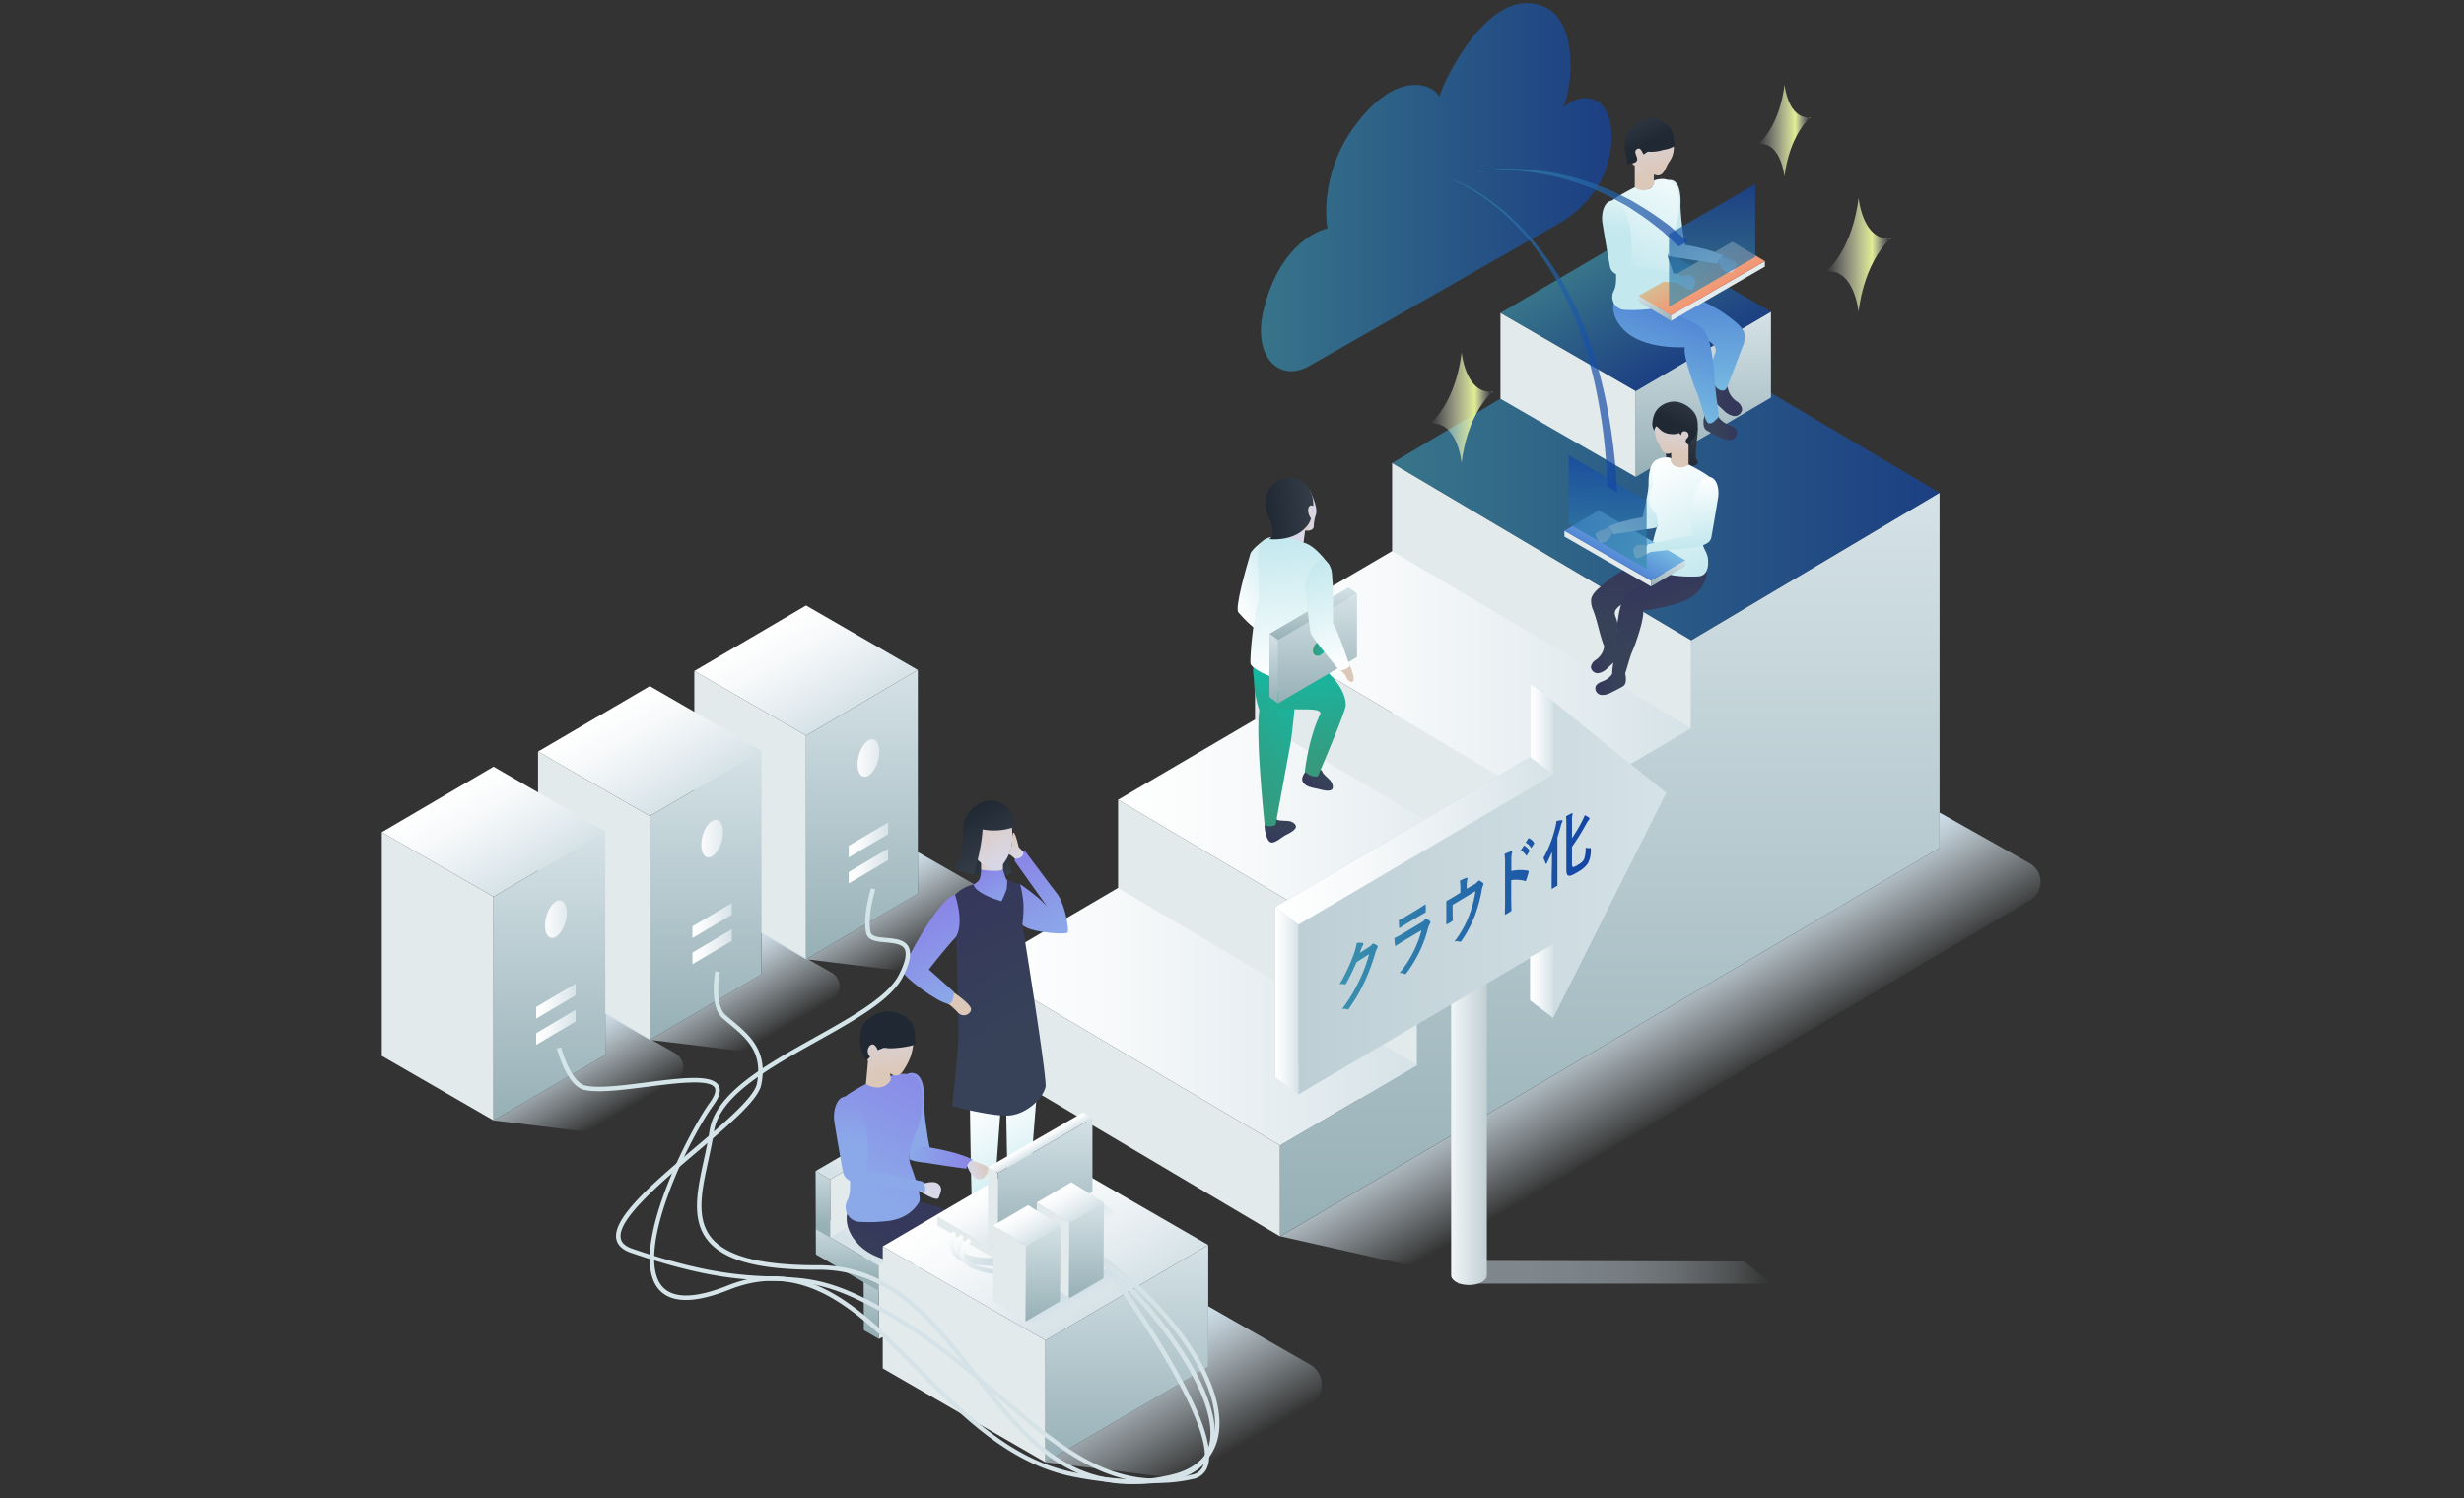 <svg xmlns="http://www.w3.org/2000/svg" xmlns:xlink="http://www.w3.org/1999/xlink" width="739" height="449.44" viewBox="0 0 739 449.44"><rect x="0" y="0" width="739" height="449.44" fill="#333333" stroke="none"/><defs><style>.cls-1{fill:none;}.cls-2{fill:#e3eaec;}.cls-3{fill:url(#名称未設定グラデーション_2);}.cls-4{fill:url(#名称未設定グラデーション_435);}.cls-5{fill:url(#名称未設定グラデーション_2-2);}.cls-6{fill:url(#名称未設定グラデーション_435-2);}.cls-7{fill:url(#名称未設定グラデーション_2-3);}.cls-8{fill:url(#名称未設定グラデーション_435-3);}.cls-9{fill:url(#名称未設定グラデーション_364);}.cls-10{fill:url(#名称未設定グラデーション_2-4);}.cls-11{fill:url(#名称未設定グラデーション_435-4);}.cls-12{fill:url(#名称未設定グラデーション_435-5);}.cls-13{fill:url(#名称未設定グラデーション_364-2);}.cls-14{fill:url(#名称未設定グラデーション_2-5);}.cls-15{fill:url(#名称未設定グラデーション_435-6);}.cls-16{fill:url(#名称未設定グラデーション_435-7);}.cls-17{fill:url(#名称未設定グラデーション_364-3);}.cls-18{fill:url(#名称未設定グラデーション_2-6);}.cls-19{fill:url(#名称未設定グラデーション_435-8);}.cls-20{fill:url(#名称未設定グラデーション_435-9);}.cls-21{fill:url(#名称未設定グラデーション_364-4);}.cls-22{fill:url(#名称未設定グラデーション_364-5);}.cls-142,.cls-143,.cls-23,.cls-28,.cls-69,.cls-86{opacity:0.7;}.cls-23{fill:url(#新規グラデーションスウォッチ_4);}.cls-24{fill:url(#名称未設定グラデーション_435-10);}.cls-25{fill:url(#名称未設定グラデーション_435-11);}.cls-26{fill:url(#名称未設定グラデーション_2-7);}.cls-27{fill:url(#名称未設定グラデーション_435-12);}.cls-28{fill:url(#新規グラデーションスウォッチ_4-2);}.cls-29{fill:url(#名称未設定グラデーション_105);}.cls-30{fill:url(#名称未設定グラデーション_92);}.cls-31{fill:url(#名称未設定グラデーション_157);}.cls-32{fill:url(#名称未設定グラデーション_116);}.cls-33{fill:url(#名称未設定グラデーション_116-2);}.cls-34{fill:url(#名称未設定グラデーション_90);}.cls-35{fill:url(#名称未設定グラデーション_90-2);}.cls-36{fill:url(#名称未設定グラデーション_157-2);}.cls-37{fill:url(#名称未設定グラデーション_90-3);}.cls-38{fill:url(#名称未設定グラデーション_92-2);}.cls-39{fill:url(#名称未設定グラデーション_157-3);}.cls-40{fill:url(#名称未設定グラデーション_92-3);}.cls-41{fill:url(#名称未設定グラデーション_105-2);}.cls-42{fill:url(#名称未設定グラデーション_92-4);}.cls-43{fill:url(#名称未設定グラデーション_90-4);}.cls-44{fill:url(#名称未設定グラデーション_90-5);}.cls-45{fill:url(#名称未設定グラデーション_90-6);}.cls-46{fill:url(#名称未設定グラデーション_90-7);}.cls-47{fill:url(#名称未設定グラデーション_157-4);}.cls-48{fill:url(#名称未設定グラデーション_157-5);}.cls-49{fill:url(#名称未設定グラデーション_92-5);}.cls-50{fill:url(#名称未設定グラデーション_92-6);}.cls-51{fill:url(#名称未設定グラデーション_105-3);}.cls-52{fill:url(#名称未設定グラデーション_92-7);}.cls-53{fill:url(#名称未設定グラデーション_157-6);}.cls-54{fill:url(#名称未設定グラデーション_92-8);}.cls-55{fill:url(#名称未設定グラデーション_157-7);}.cls-56{opacity:0.5;fill:url(#名称未設定グラデーション_366);}.cls-57{fill:url(#名称未設定グラデーション_30);}.cls-58{fill:url(#名称未設定グラデーション_185);}.cls-59{fill:url(#名称未設定グラデーション_185-2);}.cls-60{fill:url(#新規グラデーションスウォッチ_4-3);}.cls-61{fill:url(#名称未設定グラデーション_435-13);}.cls-62{fill:url(#名称未設定グラデーション_435-14);}.cls-63{fill:url(#名称未設定グラデーション_435-15);}.cls-64{fill:url(#名称未設定グラデーション_435-16);}.cls-65{fill:url(#名称未設定グラデーション_364-6);}.cls-66{fill:url(#名称未設定グラデーション_2-8);}.cls-67{fill:url(#名称未設定グラデーション_435-17);}.cls-68{fill:url(#名称未設定グラデーション_2-9);}.cls-69{fill:url(#新規グラデーションスウォッチ_4-4);}.cls-70{fill:url(#名称未設定グラデーション_90-8);}.cls-71{fill:url(#名称未設定グラデーション_90-9);}.cls-72{fill:url(#新規グラデーションスウォッチ_1);}.cls-73{fill:url(#新規グラデーションスウォッチ_1-2);}.cls-74{fill:url(#名称未設定グラデーション_116-3);}.cls-75{fill:url(#名称未設定グラデーション_116-4);}.cls-76{fill:url(#名称未設定グラデーション_92-9);}.cls-77{fill:url(#名称未設定グラデーション_92-10);}.cls-78{fill:url(#名称未設定グラデーション_105-4);}.cls-79{fill:url(#名称未設定グラデーション_92-11);}.cls-80{fill:url(#名称未設定グラデーション_2-10);}.cls-81{fill:url(#名称未設定グラデーション_8);}.cls-82{fill:url(#名称未設定グラデーション_92-12);}.cls-83{fill:url(#名称未設定グラデーション_116-5);}.cls-84{fill:url(#名称未設定グラデーション_92-13);}.cls-85{fill:url(#名称未設定グラデーション_116-6);}.cls-87{fill:url(#新規グラデーションスウォッチ_4-5);}.cls-88{fill:url(#名称未設定グラデーション_248);}.cls-89{fill:url(#名称未設定グラデーション_248-2);}.cls-90{fill:url(#名称未設定グラデーション_248-3);}.cls-91{fill:url(#名称未設定グラデーション_105-5);}.cls-92{fill:url(#名称未設定グラデーション_90-10);}.cls-93{fill:url(#名称未設定グラデーション_90-11);}.cls-94{fill:url(#名称未設定グラデーション_90-12);}.cls-95{fill:url(#名称未設定グラデーション_90-13);}.cls-96{fill:url(#名称未設定グラデーション_116-7);}.cls-97{fill:url(#名称未設定グラデーション_116-8);}.cls-98{fill:url(#名称未設定グラデーション_92-14);}.cls-99{fill:url(#名称未設定グラデーション_92-15);}.cls-100{fill:url(#名称未設定グラデーション_105-6);}.cls-101{fill:url(#名称未設定グラデーション_92-16);}.cls-102{fill:url(#名称未設定グラデーション_2-11);}.cls-103{fill:url(#新規グラデーションスウォッチ_1-3);}.cls-104{fill:url(#名称未設定グラデーション_92-17);}.cls-105{fill:url(#名称未設定グラデーション_116-9);}.cls-106{fill:url(#名称未設定グラデーション_92-18);}.cls-107{fill:url(#名称未設定グラデーション_116-10);}.cls-108{fill:url(#新規グラデーションスウォッチ_4-6);}.cls-109{fill:url(#名称未設定グラデーション_90-14);}.cls-110{fill:url(#名称未設定グラデーション_90-15);}.cls-111{fill:url(#名称未設定グラデーション_428);}.cls-112{fill:url(#名称未設定グラデーション_428-2);}.cls-113{fill:url(#名称未設定グラデーション_92-19);}.cls-114{fill:url(#名称未設定グラデーション_92-20);}.cls-115{fill:url(#名称未設定グラデーション_116-11);}.cls-116{fill:url(#名称未設定グラデーション_116-12);}.cls-117{fill:url(#名称未設定グラデーション_105-7);}.cls-118{fill:url(#名称未設定グラデーション_2-12);}.cls-119{fill:url(#名称未設定グラデーション_2-13);}.cls-120{fill:url(#名称未設定グラデーション_2-14);}.cls-121{fill:url(#名称未設定グラデーション_2-15);}.cls-122{fill:url(#名称未設定グラデーション_428-3);}.cls-123{fill:url(#名称未設定グラデーション_92-21);}.cls-124{fill:url(#名称未設定グラデーション_116-13);}.cls-125{fill:url(#名称未設定グラデーション_2-16);}.cls-126{fill:url(#名称未設定グラデーション_435-18);}.cls-127{fill:url(#名称未設定グラデーション_2-17);}.cls-128{fill:url(#名称未設定グラデーション_435-19);}.cls-129{fill:url(#名称未設定グラデーション_364-7);}.cls-130{fill:url(#名称未設定グラデーション_364-8);}.cls-131{fill:url(#名称未設定グラデーション_2-18);}.cls-132{fill:url(#名称未設定グラデーション_435-20);}.cls-133{fill:url(#名称未設定グラデーション_213);}.cls-134{fill:url(#名称未設定グラデーション_213-2);}.cls-135{fill:url(#名称未設定グラデーション_213-3);}.cls-136{fill:url(#名称未設定グラデーション_364-9);}.cls-137{fill:url(#名称未設定グラデーション_2-19);}.cls-138{fill:url(#名称未設定グラデーション_435-21);}.cls-139{fill:url(#名称未設定グラデーション_17);}.cls-140{fill:url(#名称未設定グラデーション_17-2);}.cls-141{fill:url(#名称未設定グラデーション_17-3);}.cls-142{fill:url(#新規グラデーションスウォッチ_4-7);}.cls-143{fill:url(#新規グラデーションスウォッチ_4-8);}</style><linearGradient id="名称未設定グラデーション_2" x1="1092.09" y1="397.02" x2="1092.09" y2="370.48" gradientTransform="matrix(-1, 0, 0, 1, 1352.1, 0.97)" gradientUnits="userSpaceOnUse"><stop offset="0" stop-color="#96b0b6"/><stop offset="1" stop-color="#d5e2e7"/></linearGradient><linearGradient id="名称未設定グラデーション_435" x1="1088.71" y1="368.53" x2="1090.98" y2="372.47" gradientTransform="matrix(-1, 0, 0, 1, 1352.1, 0.97)" gradientUnits="userSpaceOnUse"><stop offset="0" stop-color="#fff"/><stop offset="0.31" stop-color="#f7f9fa"/><stop offset="0.79" stop-color="#e1eaee"/><stop offset="1" stop-color="#d5e2e7"/></linearGradient><linearGradient id="名称未設定グラデーション_2-2" x1="1099.25" y1="382.62" x2="1099.25" y2="363.98" xlink:href="#名称未設定グラデーション_2"/><linearGradient id="名称未設定グラデーション_435-2" x1="1085.11" y1="355.86" x2="1094.58" y2="372.26" xlink:href="#名称未設定グラデーション_435"/><linearGradient id="名称未設定グラデーション_2-3" x1="1106.48" y1="366.52" x2="1106.48" y2="346.58" xlink:href="#名称未設定グラデーション_2"/><linearGradient id="名称未設定グラデーション_435-3" x1="1092.5" y1="334.4" x2="1101.84" y2="350.57" xlink:href="#名称未設定グラデーション_435"/><linearGradient id="名称未設定グラデーション_364" x1="-124.98" y1="263.64" x2="-110.9" y2="288.02" gradientTransform="translate(386.26)" gradientUnits="userSpaceOnUse"><stop offset="0.04" stop-color="#ccdbe6"/><stop offset="0.18" stop-color="#cddce6" stop-opacity="0.88"/><stop offset="0.47" stop-color="#d0dee6" stop-opacity="0.58"/><stop offset="0.91" stop-color="#d4e1e7" stop-opacity="0.11"/><stop offset="1" stop-color="#d5e2e7" stop-opacity="0"/></linearGradient><linearGradient id="名称未設定グラデーション_2-4" x1="258.51" y1="287.71" x2="258.51" y2="200.96" gradientTransform="matrix(1, 0, 0, 1, 0, 0)" xlink:href="#名称未設定グラデーション_2"/><linearGradient id="名称未設定グラデーション_435-4" x1="233.31" y1="186.49" x2="250.2" y2="215.73" gradientTransform="matrix(1, 0, 0, 1, 0, 0)" xlink:href="#名称未設定グラデーション_435"/><linearGradient id="名称未設定グラデーション_435-5" x1="254.54" y1="243.36" x2="266.36" y2="243.36" gradientTransform="matrix(1, 0, 0, 1, 0, 0)" xlink:href="#名称未設定グラデーション_435"/><linearGradient id="名称未設定グラデーション_364-2" x1="-171.84" y1="287.81" x2="-157.77" y2="312.19" xlink:href="#名称未設定グラデーション_364"/><linearGradient id="名称未設定グラデーション_2-5" x1="211.65" y1="311.89" x2="211.65" y2="225.14" gradientTransform="matrix(1, 0, 0, 1, 0, 0)" xlink:href="#名称未設定グラデーション_2"/><linearGradient id="名称未設定グラデーション_435-6" x1="186.45" y1="210.66" x2="203.33" y2="239.91" gradientTransform="matrix(1, 0, 0, 1, 0, 0)" xlink:href="#名称未設定グラデーション_435"/><linearGradient id="名称未設定グラデーション_435-7" x1="207.67" y1="267.53" x2="219.49" y2="267.53" gradientTransform="matrix(1, 0, 0, 1, 0, 0)" xlink:href="#名称未設定グラデーション_435"/><linearGradient id="名称未設定グラデーション_364-3" x1="-218.71" y1="311.99" x2="-204.63" y2="336.37" xlink:href="#名称未設定グラデーション_364"/><linearGradient id="名称未設定グラデーション_2-6" x1="164.78" y1="336.06" x2="164.78" y2="249.31" gradientTransform="matrix(1, 0, 0, 1, 0, 0)" xlink:href="#名称未設定グラデーション_2"/><linearGradient id="名称未設定グラデーション_435-8" x1="139.58" y1="234.84" x2="156.47" y2="264.08" gradientTransform="matrix(1, 0, 0, 1, 0, 0)" xlink:href="#名称未設定グラデーション_435"/><linearGradient id="名称未設定グラデーション_435-9" x1="160.81" y1="291.71" x2="172.63" y2="291.71" gradientTransform="matrix(1, 0, 0, 1, 0, 0)" xlink:href="#名称未設定グラデーション_435"/><linearGradient id="名称未設定グラデーション_364-4" x1="383.83" y1="370.55" x2="383.96" y2="370.78" gradientTransform="matrix(1, 0, 0, 1, 0, 0)" xlink:href="#名称未設定グラデーション_364"/><linearGradient id="名称未設定グラデーション_364-5" x1="487.26" y1="298.24" x2="506.56" y2="331.66" gradientTransform="matrix(1, 0, 0, 1, 0, 0)" xlink:href="#名称未設定グラデーション_364"/><linearGradient id="新規グラデーションスウォッチ_4" x1="998.39" y1="1212.29" x2="1136.52" y2="1212.29" gradientTransform="matrix(0.76, -0.44, 0, 1, -381.99, -696.57)" gradientUnits="userSpaceOnUse"><stop offset="0" stop-color="#3a91af"/><stop offset="0.99" stop-color="#1346a5"/></linearGradient><linearGradient id="名称未設定グラデーション_435-10" x1="376.41" y1="203.92" x2="507.24" y2="203.92" gradientTransform="matrix(1, 0, 0, 1, 0, 0)" xlink:href="#名称未設定グラデーション_435"/><linearGradient id="名称未設定グラデーション_435-11" x1="335.33" y1="254.41" x2="466.16" y2="254.41" gradientTransform="matrix(1, 0, 0, 1, 0, 0)" xlink:href="#名称未設定グラデーション_435"/><linearGradient id="名称未設定グラデーション_2-7" x1="482.81" y1="370.84" x2="482.81" y2="147.8" gradientTransform="matrix(1, 0, 0, 1, 0, 0)" xlink:href="#名称未設定グラデーション_2"/><linearGradient id="名称未設定グラデーション_435-12" x1="294.21" y1="304.94" x2="425.04" y2="304.94" gradientTransform="matrix(1, 0, 0, 1, 0, 0)" xlink:href="#名称未設定グラデーション_435"/><linearGradient id="新規グラデーションスウォッチ_4-2" x1="417.52" y1="148.82" x2="581.71" y2="148.82" gradientTransform="matrix(1, 0, 0, 1, 0, 0)" xlink:href="#新規グラデーションスウォッチ_4"/><linearGradient id="名称未設定グラデーション_105" x1="294.23" y1="253.44" x2="300.26" y2="263.88" gradientUnits="userSpaceOnUse"><stop offset="0" stop-color="#202833"/><stop offset="1" stop-color="#353e48"/></linearGradient><linearGradient id="名称未設定グラデーション_92" x1="296.03" y1="256.69" x2="299.01" y2="261.84" gradientUnits="userSpaceOnUse"><stop offset="0" stop-color="#dcc8b9"/><stop offset="1" stop-color="#d8d8e9"/></linearGradient><linearGradient id="名称未設定グラデーション_157" x1="240.84" y1="300.91" x2="254.74" y2="325" gradientTransform="translate(66.54 -46.86) rotate(0.78)" gradientUnits="userSpaceOnUse"><stop offset="0" stop-color="#8a84e7"/><stop offset="1" stop-color="#8ba9e9"/></linearGradient><linearGradient id="名称未設定グラデーション_116" x1="225.33" y1="378.41" x2="242.86" y2="408.77" gradientTransform="translate(66.54 -46.86) rotate(0.78)" gradientUnits="userSpaceOnUse"><stop offset="0" stop-color="#fff"/><stop offset="1" stop-color="#c3e8ee"/></linearGradient><linearGradient id="名称未設定グラデーション_116-2" x1="236.62" y1="373.83" x2="252.99" y2="402.2" xlink:href="#名称未設定グラデーション_116"/><linearGradient id="名称未設定グラデーション_90" x1="232.99" y1="411.05" x2="238.36" y2="420.36" gradientTransform="translate(66.54 -46.86) rotate(0.78)" gradientUnits="userSpaceOnUse"><stop offset="0" stop-color="#35375b"/><stop offset="0.69" stop-color="#374259"/></linearGradient><linearGradient id="名称未設定グラデーション_90-2" x1="243.66" y1="404.16" x2="249.03" y2="413.46" xlink:href="#名称未設定グラデーション_90"/><linearGradient id="名称未設定グラデーション_157-2" x1="232.17" y1="304.45" x2="238.95" y2="316.2" xlink:href="#名称未設定グラデーション_157"/><linearGradient id="名称未設定グラデーション_90-3" x1="218.28" y1="315.12" x2="251.87" y2="373.3" xlink:href="#名称未設定グラデーション_90"/><linearGradient id="名称未設定グラデーション_92-2" x1="8793.13" y1="6610.44" x2="8793.13" y2="6602.93" gradientTransform="matrix(-0.28, -0.96, -0.96, 0.28, 9117.84, 6856.95)" xlink:href="#名称未設定グラデーション_92"/><linearGradient id="名称未設定グラデーション_157-3" x1="213.28" y1="318.32" x2="227.21" y2="342.45" xlink:href="#名称未設定グラデーション_157"/><linearGradient id="名称未設定グラデーション_92-3" x1="292.88" y1="243.15" x2="301.97" y2="258.89" xlink:href="#名称未設定グラデーション_92"/><linearGradient id="名称未設定グラデーション_105-2" x1="289.64" y1="243.43" x2="298.44" y2="258.69" xlink:href="#名称未設定グラデーション_105"/><linearGradient id="名称未設定グラデーション_92-4" x1="302.15" y1="250.81" x2="305.89" y2="257.3" xlink:href="#名称未設定グラデーション_92"/><linearGradient id="名称未設定グラデーション_90-4" x1="-1929.7" y1="-1544.94" x2="-1918.1" y2="-1544.94" gradientTransform="matrix(-0.96, -0.28, -0.28, 0.96, -1988.24, 1336.68)" xlink:href="#名称未設定グラデーション_90"/><linearGradient id="名称未設定グラデーション_90-5" x1="-3584.68" y1="406.25" x2="-3573.07" y2="406.25" gradientTransform="matrix(-1, 0, 0, 1, -3288.05, 0)" xlink:href="#名称未設定グラデーション_90"/><linearGradient id="名称未設定グラデーション_90-6" x1="-3571.93" y1="360.16" x2="-3571.93" y2="394.3" gradientTransform="matrix(-1, 0, 0, 1, -3288.05, 0)" xlink:href="#名称未設定グラデーション_90"/><linearGradient id="名称未設定グラデーション_90-7" x1="-3565.65" y1="367.9" x2="-3554.97" y2="398.59" gradientTransform="matrix(-1, 0, 0, 1, -3288.05, 0)" xlink:href="#名称未設定グラデーション_90"/><linearGradient id="名称未設定グラデーション_157-4" x1="-4785.25" y1="2904.94" x2="-4772.75" y2="2926.58" gradientTransform="matrix(-0.95, 0.3, 0.3, 0.95, -5157.89, -1017.65)" xlink:href="#名称未設定グラデーション_157"/><linearGradient id="名称未設定グラデーション_157-5" x1="-3840.23" y1="953.43" x2="-3816.88" y2="993.88" gradientTransform="matrix(-1, 0.06, 0.06, 1, -3613.86, -406.01)" xlink:href="#名称未設定グラデーション_157"/><linearGradient id="名称未設定グラデーション_92-5" x1="-4895.46" y1="4069.45" x2="-4895.46" y2="4059.78" gradientTransform="matrix(-0.9, 0.43, 0.43, 0.9, -5908.04, -1228.9)" xlink:href="#名称未設定グラデーション_92"/><linearGradient id="名称未設定グラデーション_92-6" x1="-4052" y1="2092.48" x2="-4052" y2="2074.46" gradientTransform="matrix(-0.99, 0.13, 0.13, 0.99, -4022.99, -1222.27)" xlink:href="#名称未設定グラデーション_92"/><linearGradient id="名称未設定グラデーション_105-3" x1="-4617.34" y1="3954.79" x2="-4617.34" y2="3942.1" gradientTransform="matrix(-0.9, 0.35, 0.36, 0.93, -5299.9, -1775.95)" xlink:href="#名称未設定グラデーション_105"/><linearGradient id="名称未設定グラデーション_92-7" x1="-5135.25" y1="4055.92" x2="-5135.25" y2="4049.72" gradientTransform="matrix(-0.89, 0.46, 0.46, 0.89, -6144.2, -882.31)" xlink:href="#名称未設定グラデーション_92"/><linearGradient id="名称未設定グラデーション_157-6" x1="-4850.2" y1="3911.12" x2="-4837.31" y2="3933.45" gradientTransform="matrix(-0.92, 0.4, 0.4, 0.92, -5737.76, -1337.38)" xlink:href="#名称未設定グラデーション_157"/><linearGradient id="名称未設定グラデーション_92-8" x1="6462.59" y1="13385.49" x2="6462.59" y2="13379.3" gradientTransform="translate(-10976.68 10037.7) rotate(-104.9)" xlink:href="#名称未設定グラデーション_92"/><linearGradient id="名称未設定グラデーション_157-7" x1="-3580.02" y1="347.28" x2="-3560.8" y2="347.28" gradientTransform="matrix(-1, 0, 0, 1, -3288.05, 0)" xlink:href="#名称未設定グラデーション_157"/><linearGradient id="名称未設定グラデーション_366" x1="437.24" y1="381.64" x2="531.27" y2="381.64" gradientUnits="userSpaceOnUse"><stop offset="0" stop-color="#ccdbe6"/><stop offset="0.23" stop-color="#ccdbe6" stop-opacity="0.99"/><stop offset="0.37" stop-color="#ccdbe6" stop-opacity="0.95"/><stop offset="0.49" stop-color="#cddce6" stop-opacity="0.89"/><stop offset="0.59" stop-color="#cedce6" stop-opacity="0.8"/><stop offset="0.69" stop-color="#cfdde6" stop-opacity="0.69"/><stop offset="0.77" stop-color="#d0dee6" stop-opacity="0.55"/><stop offset="0.86" stop-color="#d2dfe7" stop-opacity="0.38"/><stop offset="0.93" stop-color="#d3e1e7" stop-opacity="0.19"/><stop offset="1" stop-color="#d5e2e7" stop-opacity="0"/></linearGradient><linearGradient id="名称未設定グラデーション_30" x1="435.23" y1="326.77" x2="445.93" y2="326.77" gradientUnits="userSpaceOnUse"><stop offset="0" stop-color="#f1f5f7"/><stop offset="1" stop-color="#c1d0d4"/></linearGradient><linearGradient id="名称未設定グラデーション_185" x1="382.47" y1="264.05" x2="492.83" y2="264.05" gradientUnits="userSpaceOnUse"><stop offset="0" stop-color="#bdcfd5"/><stop offset="1" stop-color="#d5e2e7"/></linearGradient><linearGradient id="名称未設定グラデーション_185-2" x1="389.39" y1="269.3" x2="499.75" y2="269.3" xlink:href="#名称未設定グラデーション_185"/><linearGradient id="新規グラデーションスウォッチ_4-3" x1="401.77" y1="273.35" x2="477.09" y2="273.35" gradientTransform="matrix(1, 0, 0, 1, 0, 0)" xlink:href="#新規グラデーションスウォッチ_4"/><linearGradient id="名称未設定グラデーション_435-13" x1="458.92" y1="218.73" x2="465.85" y2="218.73" gradientTransform="matrix(1, 0, 0, 1, 0, 0)" xlink:href="#名称未設定グラデーション_435"/><linearGradient id="名称未設定グラデーション_435-14" x1="382.47" y1="252.23" x2="465.85" y2="252.23" gradientTransform="matrix(1, 0, 0, 1, 0, 0)" xlink:href="#名称未設定グラデーション_435"/><linearGradient id="名称未設定グラデーション_435-15" x1="382.47" y1="300.17" x2="389.39" y2="300.17" gradientTransform="matrix(1, 0, 0, 1, 0, 0)" xlink:href="#名称未設定グラデーション_435"/><linearGradient id="名称未設定グラデーション_435-16" x1="458.92" y1="294.32" x2="465.85" y2="294.32" gradientTransform="matrix(1, 0, 0, 1, 0, 0)" xlink:href="#名称未設定グラデーション_435"/><linearGradient id="名称未設定グラデーション_364-6" x1="-44.25" y1="403.55" x2="-23.75" y2="439.06" xlink:href="#名称未設定グラデーション_364"/><linearGradient id="名称未設定グラデーション_2-8" x1="337.97" y1="438.62" x2="337.97" y2="373.41" gradientTransform="matrix(1, 0, 0, 1, 0, 0)" xlink:href="#名称未設定グラデーション_2"/><linearGradient id="名称未設定グラデーション_435-17" x1="301.26" y1="352.33" x2="325.86" y2="394.93" gradientTransform="matrix(1, 0, 0, 1, 0, 0)" xlink:href="#名称未設定グラデーション_435"/><linearGradient id="名称未設定グラデーション_2-9" x1="510.87" y1="143.03" x2="510.87" y2="93.51" gradientTransform="matrix(1, 0, 0, 1, 0, 0)" xlink:href="#名称未設定グラデーション_2"/><linearGradient id="新規グラデーションスウォッチ_4-4" x1="480.37" y1="75.98" x2="500.81" y2="111.39" gradientTransform="matrix(1, 0, 0, 1, 0, 0)" xlink:href="#新規グラデーションスウォッチ_4"/><linearGradient id="名称未設定グラデーション_90-8" x1="-2066.35" y1="-1874.6" x2="-2056.24" y2="-1874.6" gradientTransform="matrix(-0.96, -0.28, -0.28, 0.96, -1988.24, 1336.68)" xlink:href="#名称未設定グラデーション_90"/><linearGradient id="名称未設定グラデーション_90-9" x1="-3809.07" y1="127.58" x2="-3798.95" y2="127.58" gradientTransform="matrix(-1, 0, 0, 1, -3288.05, 0)" xlink:href="#名称未設定グラデーション_90"/><linearGradient id="新規グラデーションスウォッチ_1" x1="-3797.96" y1="87.41" x2="-3797.96" y2="117.17" gradientTransform="matrix(-1, 0, 0, 1, -3288.05, 0)" gradientUnits="userSpaceOnUse"><stop offset="0" stop-color="#5286d5"/><stop offset="1" stop-color="#76b9e1"/></linearGradient><linearGradient id="新規グラデーションスウォッチ_1-2" x1="-3792.4" y1="94.39" x2="-3783.17" y2="120.9" xlink:href="#新規グラデーションスウォッチ_1"/><linearGradient id="名称未設定グラデーション_116-3" x1="-5081.89" y1="2717.17" x2="-5071" y2="2736.03" gradientTransform="matrix(-0.95, 0.3, 0.3, 0.95, -5157.89, -1017.65)" xlink:href="#名称未設定グラデーション_116"/><linearGradient id="名称未設定グラデーション_116-4" x1="-4082.67" y1="698.77" x2="-4062.17" y2="734.28" gradientTransform="matrix(-1, 0.06, 0.06, 1, -3613.86, -406.01)" xlink:href="#名称未設定グラデーション_116"/><linearGradient id="名称未設定グラデーション_92-9" x1="-5218.78" y1="3925.88" x2="-5218.78" y2="3917.45" gradientTransform="matrix(-0.9, 0.43, 0.43, 0.9, -5908.04, -1228.9)" xlink:href="#名称未設定グラデーション_92"/><linearGradient id="名称未設定グラデーション_92-10" x1="-4679.58" y1="1901.93" x2="-4679.58" y2="1886.23" gradientTransform="matrix(-0.98, 0.21, 0.21, 0.98, -4476.25, -832.67)" xlink:href="#名称未設定グラデーション_92"/><linearGradient id="名称未設定グラデーション_105-4" x1="-5223.93" y1="3917.67" x2="-5223.93" y2="3906.38" gradientTransform="matrix(-0.9, 0.43, 0.43, 0.9, -5908.04, -1228.9)" xlink:href="#名称未設定グラデーション_105"/><linearGradient id="名称未設定グラデーション_92-11" x1="13052.74" y1="5729.16" x2="13052.74" y2="5723.76" gradientTransform="translate(-13276.35 3737.44) rotate(-38.52)" xlink:href="#名称未設定グラデーション_92"/><linearGradient id="名称未設定グラデーション_2-10" x1="-3784.34" y1="96.25" x2="-3784.34" y2="88.78" gradientTransform="matrix(-1, 0, 0, 1, -3288.05, 0)" xlink:href="#名称未設定グラデーション_2"/><linearGradient id="名称未設定グラデーション_8" x1="-3800.9" y1="87.84" x2="-3795.95" y2="79.27" gradientTransform="matrix(-1, 0, 0, 1, -3288.05, 0)" gradientUnits="userSpaceOnUse"><stop offset="0" stop-color="#f59472"/><stop offset="1" stop-color="#d6bd92"/></linearGradient><linearGradient id="名称未設定グラデーション_92-12" x1="-5461.7" y1="3917.78" x2="-5461.7" y2="3912.38" gradientTransform="matrix(-0.89, 0.46, 0.46, 0.89, -6144.2, -882.31)" xlink:href="#名称未設定グラデーション_92"/><linearGradient id="名称未設定グラデーション_116-5" x1="-5166.47" y1="3754.8" x2="-5155.24" y2="3774.26" gradientTransform="matrix(-0.92, 0.4, 0.4, 0.92, -5737.76, -1337.38)" xlink:href="#名称未設定グラデーション_116"/><linearGradient id="名称未設定グラデーション_92-13" x1="6667.17" y1="13672.17" x2="6667.17" y2="13666.77" gradientTransform="translate(-10976.68 10037.7) rotate(-104.9)" xlink:href="#名称未設定グラデーション_92"/><linearGradient id="名称未設定グラデーション_116-6" x1="-3805.01" y1="76.19" x2="-3788.26" y2="76.19" gradientTransform="matrix(-1, 0, 0, 1, -3288.05, 0)" xlink:href="#名称未設定グラデーション_116"/><linearGradient id="新規グラデーションスウォッチ_4-5" x1="-3801.55" y1="92.01" x2="-3801.55" y2="55.24" gradientTransform="matrix(-1, 0, 0, 1, -3288.05, 0)" xlink:href="#新規グラデーションスウォッチ_4"/><linearGradient id="名称未設定グラデーション_248" x1="213.61" y1="287.57" x2="316.4" y2="465.6" gradientUnits="userSpaceOnUse"><stop offset="0" stop-color="#d4e5e9"/><stop offset="1" stop-color="#d5e2e7"/></linearGradient><linearGradient id="名称未設定グラデーション_248-2" x1="211.88" y1="292.8" x2="313.81" y2="469.35" xlink:href="#名称未設定グラデーション_248"/><linearGradient id="名称未設定グラデーション_248-3" x1="226.26" y1="286.59" x2="326.15" y2="459.59" xlink:href="#名称未設定グラデーション_248"/><linearGradient id="名称未設定グラデーション_105-5" x1="501.54" y1="139.13" x2="507.25" y2="127.2" xlink:href="#名称未設定グラデーション_105"/><linearGradient id="名称未設定グラデーション_90-10" x1="-869.67" y1="-1441.98" x2="-860.45" y2="-1441.98" gradientTransform="translate(1717.77 1336.68) rotate(-16.39)" xlink:href="#名称未設定グラデーション_90"/><linearGradient id="名称未設定グラデーション_90-11" x1="-2539.12" y1="204.48" x2="-2529.9" y2="204.48" gradientTransform="translate(3017.58)" xlink:href="#名称未設定グラデーション_90"/><linearGradient id="名称未設定グラデーション_90-12" x1="-2528.58" y1="167.85" x2="-2528.58" y2="194.98" gradientTransform="translate(3017.58)" xlink:href="#名称未設定グラデーション_90"/><linearGradient id="名称未設定グラデーション_90-13" x1="-2524.05" y1="174.26" x2="-2515.63" y2="198.43" gradientTransform="translate(3017.58)" xlink:href="#名称未設定グラデーション_90"/><linearGradient id="名称未設定グラデーション_116-7" x1="-3845.97" y1="2417.21" x2="-3836.21" y2="2434.11" gradientTransform="translate(4887.42 -1017.65) rotate(17.41)" xlink:href="#名称未設定グラデーション_116"/><linearGradient id="名称未設定グラデーション_116-8" x1="-2811.33" y1="709.05" x2="-2792.99" y2="740.81" gradientTransform="translate(3343.39 -406.01) rotate(3.32)" xlink:href="#名称未設定グラデーション_116"/><linearGradient id="名称未設定グラデーション_92-14" x1="-4039.67" y1="3453.14" x2="-4039.67" y2="3445.46" gradientTransform="matrix(0.9, 0.43, -0.43, 0.9, 5637.57, -1228.9)" xlink:href="#名称未設定グラデーション_92"/><linearGradient id="名称未設定グラデーション_92-15" x1="-3422.1" y1="1719.5" x2="-3422.1" y2="1705.18" gradientTransform="translate(4205.78 -832.67) rotate(12.02)" xlink:href="#名称未設定グラデーション_92"/><linearGradient id="名称未設定グラデーション_105-6" x1="-4044.96" y1="3446.29" x2="-4044.96" y2="3435.3" gradientTransform="matrix(0.9, 0.43, -0.43, 0.9, 5637.57, -1228.9)" xlink:href="#名称未設定グラデーション_105"/><linearGradient id="名称未設定グラデーション_92-16" x1="12010.42" y1="5001.9" x2="12010.42" y2="4996.98" gradientTransform="matrix(-0.78, -0.62, -0.62, 0.78, 13005.87, 3737.44)" xlink:href="#名称未設定グラデーション_92"/><linearGradient id="名称未設定グラデーション_2-11" x1="-2517.27" y1="175.91" x2="-2517.27" y2="168.03" gradientTransform="translate(3017.58)" xlink:href="#名称未設定グラデーション_2"/><linearGradient id="新規グラデーションスウォッチ_1-3" x1="-2532.88" y1="168.15" x2="-2527.64" y2="159.08" gradientTransform="translate(3017.58)" xlink:href="#新規グラデーションスウォッチ_1"/><linearGradient id="名称未設定グラデーション_92-17" x1="-4297.93" y1="3406.17" x2="-4297.93" y2="3401.25" gradientTransform="matrix(0.89, 0.46, -0.46, 0.89, 5873.73, -882.31)" xlink:href="#名称未設定グラデーション_92"/><linearGradient id="名称未設定グラデーション_116-9" x1="-3969.99" y1="3328.21" x2="-3959.75" y2="3345.95" gradientTransform="translate(5467.29 -1337.38) rotate(23.36)" xlink:href="#名称未設定グラデーション_116"/><linearGradient id="名称未設定グラデーション_92-18" x1="6915.28" y1="12424.07" x2="6915.28" y2="12419.15" gradientTransform="matrix(0.26, -0.97, -0.97, -0.26, 10706.21, 10037.7)" xlink:href="#名称未設定グラデーション_92"/><linearGradient id="名称未設定グラデーション_116-10" x1="482.16" y1="157.62" x2="497.05" y2="157.62" gradientTransform="matrix(1, 0, 0, 1, 0, 0)" xlink:href="#名称未設定グラデーション_116"/><linearGradient id="新規グラデーションスウォッチ_4-6" x1="-2535.42" y1="170.66" x2="-2535.42" y2="136.55" gradientTransform="translate(3017.58)" xlink:href="#新規グラデーションスウォッチ_4"/><linearGradient id="名称未設定グラデーション_90-14" x1="-2732.36" y1="1936.25" x2="-2732.36" y2="1929.75" gradientTransform="translate(3663.17 956.58) rotate(47.74)" xlink:href="#名称未設定グラデーション_90"/><linearGradient id="名称未設定グラデーション_90-15" x1="-114.12" y1="319.36" x2="-114.12" y2="312.31" gradientTransform="translate(533.48 -51.18) rotate(6.61)" xlink:href="#名称未設定グラデーション_90"/><linearGradient id="名称未設定グラデーション_428" x1="-2989.32" y1="2270.88" x2="-2989.32" y2="2233.27" gradientTransform="matrix(0.6, 0.8, -0.8, 0.6, 3976.84, 1262.03)" gradientUnits="userSpaceOnUse"><stop offset="0" stop-color="#3a9679"/><stop offset="0.99" stop-color="#13baa5"/></linearGradient><linearGradient id="名称未設定グラデーション_428-2" x1="741.35" y1="212.13" x2="741.35" y2="175.23" gradientTransform="matrix(1, -0.08, 0.08, 1, -364.03, 80.74)" xlink:href="#名称未設定グラデーション_428"/><linearGradient id="名称未設定グラデーション_92-19" x1="7047.68" y1="510.24" x2="7047.68" y2="502.63" gradientTransform="matrix(-1, -0.01, -0.01, 1, 7441.17, -266.67)" xlink:href="#名称未設定グラデーション_92"/><linearGradient id="名称未設定グラデーション_92-20" x1="852.1" y1="140.51" x2="859.24" y2="140.51" gradientTransform="translate(-474.43 102.74) rotate(-5.99)" xlink:href="#名称未設定グラデーション_92"/><linearGradient id="名称未設定グラデーション_116-11" x1="-3345.4" y1="2811.73" x2="-3345.4" y2="2791.35" gradientTransform="translate(4424.57 1810.12) rotate(61.94)" xlink:href="#名称未設定グラデーション_116"/><linearGradient id="名称未設定グラデーション_116-12" x1="577.51" y1="193.3" x2="577.51" y2="150.01" gradientTransform="translate(-197.56 35.83) rotate(-2.47)" xlink:href="#名称未設定グラデーション_116"/><linearGradient id="名称未設定グラデーション_105-7" x1="844.27" y1="139.12" x2="858.55" y2="139.12" gradientTransform="translate(-474.43 102.74) rotate(-5.99)" xlink:href="#名称未設定グラデーション_105"/><linearGradient id="名称未設定グラデーション_2-12" x1="392.66" y1="209.11" x2="392.66" y2="176.2" gradientTransform="matrix(1, 0, 0, 1, 0, 0)" xlink:href="#名称未設定グラデーション_2"/><linearGradient id="名称未設定グラデーション_2-13" x1="395.13" y1="210.96" x2="395.13" y2="178.05" gradientTransform="matrix(1, 0, 0, 1, 0, 0)" xlink:href="#名称未設定グラデーション_2"/><linearGradient id="名称未設定グラデーション_2-14" x1="393.89" y1="191.95" x2="393.89" y2="176.2" gradientTransform="matrix(1, 0, 0, 1, 0, 0)" xlink:href="#名称未設定グラデーション_2"/><linearGradient id="名称未設定グラデーション_2-15" x1="382.03" y1="210.96" x2="382.03" y2="190.1" gradientTransform="matrix(1, 0, 0, 1, 0, 0)" xlink:href="#名称未設定グラデーション_2"/><linearGradient id="名称未設定グラデーション_428-3" x1="393.8" y1="193.73" x2="397.63" y2="193.73" gradientTransform="matrix(1, 0, 0, 1, 0, 0)" xlink:href="#名称未設定グラデーション_428"/><linearGradient id="名称未設定グラデーション_92-21" x1="8799.05" y1="8465.48" x2="8799.05" y2="8459.89" gradientTransform="matrix(0.17, -0.98, -0.98, -0.17, 7216.23, 10331.49)" xlink:href="#名称未設定グラデーション_92"/><linearGradient id="名称未設定グラデーション_116-13" x1="1582.51" y1="260.34" x2="1582.51" y2="226.48" gradientTransform="translate(-1192.64 372.43) rotate(-15.47)" xlink:href="#名称未設定グラデーション_116"/><linearGradient id="名称未設定グラデーション_2-16" x1="313.44" y1="378.01" x2="313.44" y2="358.67" gradientTransform="matrix(1, 0, 0, 1, 0, 0)" xlink:href="#名称未設定グラデーション_2"/><linearGradient id="名称未設定グラデーション_435-18" x1="299.81" y1="353.82" x2="308.95" y2="369.65" gradientTransform="matrix(1, 0, 0, 1, 0, 0)" xlink:href="#名称未設定グラデーション_435"/><linearGradient id="名称未設定グラデーション_2-17" x1="313.47" y1="373.82" x2="313.47" y2="335.43" gradientTransform="matrix(1, 0, 0, 1, 0, 0)" xlink:href="#名称未設定グラデーション_2"/><linearGradient id="名称未設定グラデーション_435-19" x1="311.31" y1="341.48" x2="312.78" y2="344.02" gradientTransform="matrix(1, 0, 0, 1, 0, 0)" xlink:href="#名称未設定グラデーション_435"/><linearGradient id="名称未設定グラデーション_364-7" x1="-72.85" y1="365.2" x2="-67.71" y2="374.11" xlink:href="#名称未設定グラデーション_364"/><linearGradient id="名称未設定グラデーション_364-8" x1="-59.97" y1="382.85" x2="-56.38" y2="389.07" xlink:href="#名称未設定グラデーション_364"/><linearGradient id="名称未設定グラデーション_2-18" x1="312.93" y1="387.51" x2="312.93" y2="358.65" gradientTransform="translate(14.13 0.97) rotate(0.19)" xlink:href="#名称未設定グラデーション_2"/><linearGradient id="名称未設定グラデーション_435-20" x1="305.52" y1="354.25" x2="310.64" y2="363.12" gradientTransform="translate(14.13 0.97) rotate(0.19)" xlink:href="#名称未設定グラデーション_435"/><linearGradient id="名称未設定グラデーション_213" x1="291.41" y1="366.08" x2="301.97" y2="384.37" gradientUnits="userSpaceOnUse"><stop offset="0" stop-color="#fff"/><stop offset="0.06" stop-color="#fafcfc"/><stop offset="0.43" stop-color="#dee8ec"/><stop offset="0.76" stop-color="#ccdce2"/><stop offset="1" stop-color="#c6d8df"/></linearGradient><linearGradient id="名称未設定グラデーション_213-2" x1="293.29" y1="367.18" x2="301.83" y2="381.97" xlink:href="#名称未設定グラデーション_213"/><linearGradient id="名称未設定グラデーション_213-3" x1="292.2" y1="370.42" x2="301.12" y2="385.86" xlink:href="#名称未設定グラデーション_213"/><linearGradient id="名称未設定グラデーション_364-9" x1="-72.97" y1="389.74" x2="-69.38" y2="395.96" xlink:href="#名称未設定グラデーション_364"/><linearGradient id="名称未設定グラデーション_2-19" x1="299.95" y1="394.44" x2="299.95" y2="365.58" gradientTransform="translate(14.13 0.97) rotate(0.19)" xlink:href="#名称未設定グラデーション_2"/><linearGradient id="名称未設定グラデーション_435-21" x1="292.54" y1="361.18" x2="297.66" y2="370.05" gradientTransform="translate(14.13 0.97) rotate(0.19)" xlink:href="#名称未設定グラデーション_435"/><linearGradient id="名称未設定グラデーション_17" x1="429.01" y1="122.26" x2="447.71" y2="122.26" gradientUnits="userSpaceOnUse"><stop offset="0" stop-color="#fff" stop-opacity="0"/><stop offset="0.71" stop-color="#e8f497" stop-opacity="0.96"/><stop offset="0.86" stop-color="#f3f9ce" stop-opacity="0.41"/><stop offset="0.97" stop-color="#fbfdf2" stop-opacity="0.04"/><stop offset="0.99" stop-color="#f0f8bf" stop-opacity="0.56"/><stop offset="1" stop-color="#e7f493"/></linearGradient><linearGradient id="名称未設定グラデーション_17-2" x1="527.43" y1="39.18" x2="542.98" y2="39.18" xlink:href="#名称未設定グラデーション_17"/><linearGradient id="名称未設定グラデーション_17-3" x1="547.77" y1="76.46" x2="567.08" y2="76.46" xlink:href="#名称未設定グラデーション_17"/><linearGradient id="新規グラデーションスウォッチ_4-7" x1="442.29" y1="62.26" x2="506.13" y2="62.26" gradientTransform="matrix(1, 0, 0, 1, 0, 0)" xlink:href="#新規グラデーションスウォッチ_4"/><linearGradient id="新規グラデーションスウォッチ_4-8" x1="433.47" y1="100.49" x2="485.02" y2="100.49" gradientTransform="matrix(1, 0, 0, 1, 0, 0)" xlink:href="#新規グラデーションスウォッチ_4"/></defs><g id="レイヤー_2" data-name="レイヤー 2"><g id="レイヤー_2-2" data-name="レイヤー 2"><rect class="cls-1" width="739" height="449.44"/><polygon class="cls-2" points="268.01 375.09 268.12 398.99 263.62 401.61 263.5 377.71 268.01 375.09"/><polygon class="cls-3" points="263.5 377.71 258.98 375.08 259.09 398.98 263.62 401.61 263.5 377.71"/><polygon class="cls-4" points="263.5 377.71 258.98 375.08 263.49 372.46 268.01 375.09 263.5 377.71"/><polygon class="cls-2" points="282.28 368.67 282.3 376.3 263.54 387.21 263.51 379.59 282.28 368.67"/><polygon class="cls-5" points="263.51 379.59 244.67 368.63 244.7 376.26 263.54 387.21 263.51 379.59"/><polygon class="cls-6" points="263.51 379.59 244.67 368.63 263.44 357.71 282.28 368.67 263.51 379.59"/><polygon class="cls-2" points="267.55 342.97 267.6 360.34 249.02 371.15 248.96 353.78 267.55 342.97"/><polygon class="cls-7" points="248.96 353.78 244.61 351.24 244.67 368.61 249.02 371.15 248.96 353.78"/><polygon class="cls-8" points="248.96 353.78 244.61 351.24 263.2 340.42 267.55 342.97 248.96 353.78"/><path class="cls-9" d="M275.27,255.56v12.51l-33.52,19.64,26.5,3.24a4.83,4.83,0,0,0,3-.62l25-14.35a4.85,4.85,0,0,0,0-8.42Z"/><polygon class="cls-2" points="208.24 201.26 208.24 268.37 241.75 287.71 241.75 220.61 208.24 201.26"/><polygon class="cls-10" points="241.75 220.61 275.27 200.96 275.27 268.07 241.75 287.71 241.75 220.61"/><polygon class="cls-11" points="241.75 220.61 275.27 200.96 241.75 181.61 208.24 201.26 241.75 220.61"/><path class="cls-12" d="M257.19,229.27c0,2.93,1.46,4.44,3.26,3.38s3.26-4.29,3.26-7.22-1.46-4.44-3.26-3.38S257.19,226.34,257.19,229.27Zm9.17,25.28-11.82,7V265l11.82-7Zm0-7.86-11.82,7v3.49l11.82-7Z"/><path class="cls-13" d="M228.4,279.74v12.5l-33.51,19.65,26.5,3.23a4.84,4.84,0,0,0,3-.61l25-14.36a4.86,4.86,0,0,0,0-8.42Z"/><polygon class="cls-2" points="161.37 225.43 161.37 292.54 194.89 311.89 194.89 244.78 161.37 225.43"/><polygon class="cls-14" points="194.89 244.78 228.4 225.14 228.4 292.24 194.89 311.89 194.89 244.78"/><polygon class="cls-15" points="194.89 244.78 228.4 225.14 194.89 205.79 161.37 225.43 194.89 244.78"/><path class="cls-16" d="M210.32,253.45c0,2.93,1.46,4.44,3.26,3.38s3.27-4.3,3.27-7.23-1.46-4.44-3.27-3.38S210.32,250.52,210.32,253.45Zm9.17,25.27-11.82,7v3.49l11.82-7Zm0-7.86-11.82,7v3.49l11.82-7Z"/><path class="cls-17" d="M181.54,303.91v12.51L148,336.06l26.5,3.23a4.76,4.76,0,0,0,3-.61l25-14.35a4.85,4.85,0,0,0,0-8.42Z"/><polygon class="cls-2" points="114.51 249.61 114.51 316.71 148.02 336.06 148.02 268.96 114.51 249.61"/><polygon class="cls-18" points="148.02 268.96 181.54 249.31 181.54 316.42 148.02 336.06 148.02 268.96"/><polygon class="cls-19" points="148.02 268.96 181.54 249.31 148.02 229.96 114.51 249.61 148.02 268.96"/><path class="cls-20" d="M163.46,277.62c0,2.93,1.46,4.44,3.26,3.38s3.26-4.29,3.26-7.22-1.46-4.45-3.26-3.38S163.46,274.69,163.46,277.62Zm9.17,25.28-11.82,7v3.49l11.82-7Zm0-7.86-11.82,7v3.49l11.82-7Z"/><path class="cls-21" d="M383.92,370.5c0,.1-.05.19-.08.3h.08Z"/><path class="cls-22" d="M608.47,258.79l-26.76-15.07v10.62L384,370.81l37.3,8.41a7.43,7.43,0,0,0,4.35-.83L608.47,270.22A6.39,6.39,0,0,0,608.47,258.79Z"/><path class="cls-23" d="M483.33,40.77c0-12.51-9.08-13.57-14.47-8.5,3-7,4.26-25.55-5.4-30.1C447-5.59,432.66,24.74,431.72,29c-2.06-4-13.06-8.08-25.45,8.84-11.18,15.27-8.14,30.67-8.14,30.67s-14.19,2.7-19.31,25.14c-3,13.33,4.83,21.28,13.91,16.09L435.35,85.4c11.91-6.81,20.37-11.6,32.28-18.4C475.29,62.62,483.34,53.81,483.33,40.77Z"/><polygon class="cls-2" points="417.52 138.88 417.52 232.24 507.23 291.51 507.23 192.03 417.52 138.88"/><polygon class="cls-2" points="376.41 189.4 376.41 262.45 466.12 315.6 466.12 242.55 376.41 189.4"/><polygon class="cls-24" points="466.12 242.55 507.24 218.44 417.53 165.29 376.41 189.4 466.12 242.55"/><polygon class="cls-2" points="335.33 239.89 335.33 286.52 425.04 339.67 425.04 293.04 335.33 239.89"/><polygon class="cls-25" points="425.04 293.04 466.16 268.94 376.45 215.78 335.33 239.89 425.04 293.04"/><polygon class="cls-2" points="294.21 290.42 294.21 317.69 383.92 370.84 383.92 343.57 294.21 290.42"/><polygon class="cls-26" points="507.23 192.03 507.23 218.45 466.12 242.55 466.12 268.96 425.04 293.04 425.04 319.46 383.92 343.57 383.92 370.84 581.71 254.34 581.71 147.8 507.23 192.03"/><polygon class="cls-27" points="383.92 343.57 425.04 319.46 335.33 266.31 294.21 290.42 383.92 343.57"/><polygon class="cls-28" points="510.5 105.61 490.59 117.29 471.97 106.54 417.52 138.88 507.23 192.03 581.71 147.8 510.5 105.61"/><path class="cls-29" d="M292,262.39s7.82,1.47,11.6-.45c-1-1.88-1.38-7.38-1.38-7.38l-8.88-.62Z"/><polygon class="cls-30" points="294.25 260.88 294.25 257.72 300.82 257.72 300.8 260.8 298.06 262.39 294.25 260.88"/><path class="cls-31" d="M306,265.24s7.16,4.76,8.95,7.93l-10.69-15a3.17,3.17,0,0,1,3.32-2.71S314.64,265,317,268s3.78,11.08,3.18,11.73-11.48,0-13.61-2.36S304.84,266,306,265.24Z"/><path class="cls-32" d="M290.91,332.43s.41,35.06,1.06,36,5.23,1.12,5.64.08c0-2.5,2.4-34.5,2.4-34.5S293.64,329.32,290.91,332.43Z"/><path class="cls-33" d="M301.7,328.32s.41,32.43,1.05,33.36,5.24,1.12,5.65.07c0-2.49,2.4-31.86,2.4-31.86S304.43,325.21,301.7,328.32Z"/><path class="cls-34" d="M292,368.42s-.92,2.12,0,2.82,7.8,5.23,9.89,4c1.08-.65-.69-2-2.07-3.58a17.16,17.16,0,0,1-2.14-3.14Z"/><path class="cls-35" d="M302.72,361.67s-.91,2.12,0,2.83,7.81,5.22,9.89,4c1.08-.65-.68-2-2.06-3.57a17,17,0,0,1-2.14-3.15Z"/><path class="cls-36" d="M301.49,272.38l-10.16-5.85.66-1.22a5.1,5.1,0,0,0,1.78-1.53,8.64,8.64,0,0,0,.48-2.9s5.4.79,6.55-.09l.6,2a7,7,0,0,0,.68,1.34l.95.28Z"/><path class="cls-37" d="M286.44,268.39s1.06,37.62,1,42.34-1.86,21-1.86,21,10.22,2.81,16.13,2.89,11.27-5.28,11.91-8.81c.07-5.12-7-48.54-7-48.54a35.83,35.83,0,0,0,.33-6.29,33,33,0,0,0-1-5.79l-3.89-1.14a15.13,15.13,0,0,1-.16,2.67,30.17,30.17,0,0,1-1.53,3.58s-7.65-2.07-8.4-5A11.11,11.11,0,0,0,286.44,268.39Z"/><path class="cls-38" d="M285.24,297.14s6.13,4,6,5.61a1.75,1.75,0,0,1-.37.92,2.32,2.32,0,0,1-3.5.11,24.14,24.14,0,0,0-2.32-2.21c-.74-.5-2.45-1.72-2.45-1.72Z"/><path class="cls-39" d="M286.44,268.39s2.82,8,.34,12.55c-3.92,4.27-8.2,9.85-8.2,9.85l7.46,6.67s.25,3.22-1.53,3.68c-3.53-.54-13.57-8.16-13.75-9.73S281.7,269,286.44,268.39Z"/><path class="cls-40" d="M297.57,260.69c3.15.52,5.1-4.45,5.67-6.1s.45-6.36,0-8.13-3.88-7.63-9.21-3.94-4.07,7.88-3.43,11S295.27,260.31,297.57,260.69Z"/><path class="cls-41" d="M294.69,248.77a18.22,18.22,0,0,0,9.54-.73c0-6-4.7-8.09-7.11-7.91a8.94,8.94,0,0,0-8.3,9.55c.12,7.46-1.52,9-2.73,10.8,1.27.79,5.94,1.91,5.94,1.91S294.43,254.6,294.69,248.77Z"/><path class="cls-42" d="M304.41,257.57a2.66,2.66,0,0,0,1.77-.44,1.54,1.54,0,0,0,.71-1.65l-1.36-1.39s-1.9-8.71-2-1.42c0,1.91-1.52,3.81-.53,3.73Z"/><path class="cls-43" d="M296.56,398.1a3.7,3.7,0,0,1,1.72,2.65,2.59,2.59,0,0,1-2.87,2.27,6.37,6.37,0,0,1-3.42-1.94q-1.73-1.54-3.35-3.21A3.23,3.23,0,0,1,288,397a3.43,3.43,0,0,1,0-2c.48-2.26,2.41-4.9,4.67-2.88.77.68.74,1.79,1.11,2.69A7.69,7.69,0,0,0,296.56,398.1Z"/><path class="cls-44" d="M294.15,406.19c1,.42,2.09,1,2.4,2.05a2.6,2.6,0,0,1-2.12,3,6.36,6.36,0,0,1-3.83-.89q-2.09-1-4.11-2.14a3.09,3.09,0,0,1-.91-.69,3.38,3.38,0,0,1-.54-1.91c-.18-2.29.92-5.37,3.66-4.08.93.44,1.22,1.52,1.83,2.27A7.69,7.69,0,0,0,294.15,406.19Z"/><path class="cls-45" d="M286.34,364.29a51.71,51.71,0,0,1,9.71,6.39c1.45,1.23,2.94,2.69,3.2,4.58a8.46,8.46,0,0,1-.81,4.05l-5,13.06c-.42,1.11-.87,2.06-2.1,1.92a3.1,3.1,0,0,1-2.55-2.4,7.77,7.77,0,0,1-.25-1.73l-.23-3.68a13.69,13.69,0,0,1,0-2.79c.26-1.64,1.48-2.86.62-4.46a6.14,6.14,0,0,0-2.2-2l-13.42-8.8a13.48,13.48,0,0,1-3.9-3.33,4.65,4.65,0,0,1-.51-4.87,30.4,30.4,0,0,1,14.48,2.67C284.41,363.33,285.38,363.8,286.34,364.29Z"/><path class="cls-46" d="M264.1,363.48c5.38.94,16,6.24,19.92,8.8s4.53,14.05,5,20.06,1.65,10.77,1,11.26-2,2.45-3.35,1.87-2.69-7.85-4-10.76S278,382,278.59,379.36c0,0-14.39,1-21.15-6.14s-1.83-13.59-1-12.29S264.1,363.48,264.1,363.48Z"/><path class="cls-47" d="M272.75,347.15c-.19-1.71-3.18-14.33-3.37-18s1.63-8.27,5-7.18,2.78,8.69,2.78,8.69c-.1,3,.94,10.21,1.88,14.73Z"/><path class="cls-48" d="M273.13,349.48s3.57,9.33,2.51,11.1-3.79,5.27-10.21,5.73a46.73,46.73,0,0,1-7.92.15,4.4,4.4,0,0,1-3.45-6.28c.71-1.46,1.15-2.91.74-8.27a14.81,14.81,0,0,1,1-6.65c1.36-3.34,2.6-6.8,2.26-8.21-.53-2.25-2.46-8-5.25-7.47,1.21-1.63,8.6-5.34,8.6-5.34s5.41,3.69,5.58-1.48c4.22-1.38,7.06-.45,8.15,1s1.81,4.7,1.36,9.23c-.52,4.78-1.83,6.44-3.4,11C272.27,347.91,273.13,349.48,273.13,349.48Z"/><path class="cls-49" d="M267.09,318.87l-.08,3.89s1,1.51-1.67,2.94-5.63-.57-5.63-.57l.71-7.8Z"/><path class="cls-50" d="M260.52,318.4s3,1.27,4.52,2.13,2.46,2.38,4.15,2c1.14-.26,1.8-1.47,2.34-2.4a15.5,15.5,0,0,0,2.35-6.82,11.31,11.31,0,0,0-.77-4.64c-.64-1.57-1.32-2.58-3-3.06-4.68-1.35-7.29-.94-9.64,2.05S258.72,316.55,260.52,318.4Z"/><path class="cls-51" d="M274.47,313a.73.73,0,0,1-.25.28c-.8.61-6.64,1.43-8.39,1.05-.91-.2-1.77.37-2.58.66-.33-.95-1.19-2.3-2.27-1.43a2.32,2.32,0,0,0,0,3.39s-1,1.1-1.11,1.27a15.41,15.41,0,0,1-1-2,13.6,13.6,0,0,1-.73-1.78,14,14,0,0,1,0-4.78c.43-3.65,4.57-6.09,7.66-6.25s8.8,1.56,8.57,7.36C274.3,311.6,274.81,312.43,274.47,313Z"/><path class="cls-52" d="M276.44,355.21s3.38-1.37,4.93-.17.71,2.67.2,4.17-5.85-2-5.85-2S274.62,355.37,276.44,355.21Z"/><path class="cls-53" d="M276.75,354.41c-1.05-.35-16.4-3.49-16.94-3.32,1-4.55.34-9.64.13-12.63,0,0-2-8.75-5.45-9.49s-4.8,4-4.23,7.66,2.22,13.16,2.58,14.85,1.28,3.26,7.55,4.12l16.91,1.79s.32-.36.13-1.39A2.72,2.72,0,0,0,276.75,354.41Z"/><path class="cls-54" d="M290.14,349.91s1.27,3.42,3.19,3.76,2.46-1.27,3.23-2.66-5.42-3-5.42-3S289,348.46,290.14,349.91Z"/><path class="cls-55" d="M274.79,344.67l.15-.08a5,5,0,0,1,3.4-.49,72.65,72.65,0,0,1,8.57,1.88c.92.27,1.83.57,2.73.91.42.17.85.34,1.26.53.24.11.81.53,1.06.53-1.68,0-2.15,2.6-2.15,2.6-4.13-.56-8.26-1.16-12.37-1.84a18.67,18.67,0,0,1-4.24-.77c-1-.4-.17-1.71.32-2.22A6.4,6.4,0,0,1,274.79,344.67Z"/><path class="cls-56" d="M437.24,385h86.55l7.48,0-8.13-6.63-85.3-.21Z"/><path class="cls-57" d="M440.58,268.11c-2.95,0-5.35,1.32-5.35,2.94V382.48c0,1.63,2.4,2.95,5.35,2.95s5.35-1.32,5.35-2.95V271.05C445.93,269.43,443.53,268.11,440.58,268.11Z"/><path class="cls-58" d="M475.88,218.85l-17-13.76v22l-76.45,45V323l76.45-45v22l17-33.74,16.95-33.74Z"/><path class="cls-59" d="M482.8,224.1l-16.95-13.76v22l-76.46,45v50.93l76.46-45v22l16.95-33.74,16.95-33.74Z"/><path class="cls-60" d="M410.68,284a2.47,2.47,0,0,0,.79-.73.58.58,0,0,1,.2-.21.31.31,0,0,1,.25,0,3.44,3.44,0,0,1,1.07.52.4.4,0,0,1,.21.37,1.21,1.21,0,0,1-.19.56,5.37,5.37,0,0,0-.52,1.24,60.34,60.34,0,0,1-3.12,8.51,53,53,0,0,1-4.78,8.22,1,1,0,0,1-.25.26.35.35,0,0,1-.37,0,2.27,2.27,0,0,0-1.49-.09,47.19,47.19,0,0,0,5.24-8.63,45,45,0,0,0,2.91-7.84l-3.81,2.43a61.5,61.5,0,0,1-3,6.19,1.11,1.11,0,0,1-.33.44.23.23,0,0,1-.24,0,2.42,2.42,0,0,0-1.51,0,51.71,51.71,0,0,0,4.23-8.92,17.94,17.94,0,0,0,.93-3.46,4.19,4.19,0,0,1,1.84,0,.26.26,0,0,1,.16.27.87.87,0,0,1-.17.47,3.9,3.9,0,0,0-.39.82c-.18.46-.34.88-.52,1.38Zm10.3-1.8c-.79.47-1.58,1-2.36,1.5-.15.09-.21,0-.24-.26a18.47,18.47,0,0,1-.17-2.07,29.56,29.56,0,0,0,2.89-1.57l5.4-3.24a2.7,2.7,0,0,0,.84-.74.82.82,0,0,1,.2-.25.23.23,0,0,1,.24,0,4.36,4.36,0,0,1,1.05.7.41.41,0,0,1,.16.35,1,1,0,0,1-.17.51,5.49,5.49,0,0,0-.54,1.33,37.74,37.74,0,0,1-6.42,13.36,1.26,1.26,0,0,1-.32.33.27.27,0,0,1-.34-.05,2.41,2.41,0,0,0-1.47-.23A33.19,33.19,0,0,0,426.35,279Zm1-5.25c-.71.42-1.49.92-2.15,1.38-.16.09-.21,0-.22-.34s-.08-1.35-.08-2a22.15,22.15,0,0,0,2.58-1.4l2.83-1.7c1-.61,1.86-1.18,2.47-1.59.15-.09.19,0,.19.23a15.5,15.5,0,0,1,0,1.67c0,.37,0,.48-.28.6-.52.32-1.26.72-2.22,1.29ZM442,265.36a3.44,3.44,0,0,0,1.19-.95.74.74,0,0,1,.22-.24.3.3,0,0,1,.34,0,3.61,3.61,0,0,1,1.06.7.28.28,0,0,1,.11.25,1.55,1.55,0,0,1-.16.57,4.84,4.84,0,0,0-.35,1.26,45.91,45.91,0,0,1-2,7.5,35.53,35.53,0,0,1-4.06,7.7.79.79,0,0,1-.25.28.33.33,0,0,1-.33,0,3,3,0,0,0-1.58,0,30.6,30.6,0,0,0,4.5-8.05,34,34,0,0,0,1.83-7.09l-6.85,4.11v1.81c0,.85,0,1.72.05,2.57,0,.34-.05.43-.25.56a13.78,13.78,0,0,1-1.45.86c-.21.13-.25.09-.25-.17,0-1.1,0-1.82,0-2.68v-1.74c0-.68,0-1.46,0-2.06a.42.42,0,0,1,.22-.41c.74-.4,1.6-.9,2.39-1.38l1.61-1v-.84a13.81,13.81,0,0,0-.16-2.76,16.79,16.79,0,0,1,1.95-.85c.32-.1.41.08.28.5a7.82,7.82,0,0,0-.18,1.76v1Zm11.28-4.11a12.7,12.7,0,0,1,5-.09c.17,0,.25.13.17.45-.21.84-.46,1.65-.68,2.28a.65.65,0,0,1-.2.36.15.15,0,0,1-.18,0,9.52,9.52,0,0,0-4.14-.26v4.75c0,1.39,0,2.64.07,4.17a.47.47,0,0,1-.29.49,10.81,10.81,0,0,1-1.4.84c-.22.14-.3.12-.3-.14.05-1.62.07-2.89.07-4.27V259.26a20.26,20.26,0,0,0-.16-3.09,10.18,10.18,0,0,1,2-.83c.22-.07.3,0,.3.18a2.08,2.08,0,0,1-.13.57,8.57,8.57,0,0,0-.11,2.09Zm3.67-7.49c.08-.13.14-.15.23-.1a4,4,0,0,1,1.5,1.4c.06.09.06.2-.05.37l-.66,1.06c-.11.18-.19.2-.27.1a4.28,4.28,0,0,0-1.59-1.53Zm1.4-2.24c.09-.14.14-.15.23-.1a3.54,3.54,0,0,1,1.5,1.32c.06.09.08.21-.05.41l-.63,1c-.12.2-.2.18-.26.09a4.18,4.18,0,0,0-1.58-1.52Zm7.12,6.76c0-.81,0-1.81,0-2.76-.47,1.12-.95,2.17-1.4,3.07a1.65,1.65,0,0,1-.35.53c-.09.06-.16-.05-.24-.33a5.27,5.27,0,0,0-.59-1.4,36.1,36.1,0,0,0,3.63-9.44,16.25,16.25,0,0,0,.32-1.7,7.7,7.7,0,0,1,1.52-.23c.21,0,.27,0,.27.16a.85.85,0,0,1-.14.46,4.14,4.14,0,0,0-.39,1.16c-.29,1.09-.62,2.23-1,3.36v11c0,2.09,0,3.12,0,3.25s0,.22-.18.32l-1.37.82c-.17.11-.18.09-.18-.1s0-1.2,0-3.28Zm6,.78c0,.77.09,1,.44,1a5.27,5.27,0,0,0,1.55-.79,4,4,0,0,0,1.63-1.51,9.33,9.33,0,0,0,.47-3.54,2.64,2.64,0,0,0,1.21.15c.39-.05.38,0,.35.54a8.12,8.12,0,0,1-.92,4.11,8.6,8.6,0,0,1-2.85,2.45c-1.48.89-2.23,1.25-2.74,1.21s-.83-.4-.83-1.84V247.25a20.9,20.9,0,0,0-.09-2.43,16.85,16.85,0,0,1,1.68-.86c.2-.1.3-.07.3.1a1.46,1.46,0,0,1-.1.46,6.09,6.09,0,0,0-.1,1.53v5.37a47.94,47.94,0,0,0,2.91-4.91,19.85,19.85,0,0,0,.93-2,7.13,7.13,0,0,1,1.22.68.37.37,0,0,1,.18.33.81.81,0,0,1-.27.5,8.76,8.76,0,0,0-.82,1.31,69.76,69.76,0,0,1-4.15,6.66Z"/><polygon class="cls-61" points="465.85 210.34 458.93 205.09 458.93 227.13 465.85 232.37 465.85 210.34"/><polygon class="cls-62" points="382.47 272.08 458.93 227.13 465.85 232.37 389.39 277.33 382.47 272.08"/><polygon class="cls-63" points="389.39 328.26 382.47 323.01 382.47 272.08 389.39 277.33 389.39 328.26"/><polygon class="cls-64" points="465.85 305.33 458.93 300.08 458.93 287.01 465.85 283.3 465.85 305.33"/><path class="cls-65" d="M362.38,391.79V410l-48.82,28.61,38.6,4.71a7.09,7.09,0,0,0,4.37-.89l36.35-20.91a7.07,7.07,0,0,0,0-12.26Z"/><polygon class="cls-2" points="264.75 373.84 264.75 410.44 313.56 438.62 313.56 402.03 264.75 373.84"/><polygon class="cls-66" points="313.56 402.03 362.38 373.41 362.38 410.01 313.56 438.62 313.56 402.03"/><polygon class="cls-67" points="313.56 402.03 362.38 373.41 313.56 345.23 264.75 373.84 313.56 402.03"/><polygon class="cls-2" points="450.02 93.86 450.02 119.61 490.59 143.03 490.59 117.29 450.02 93.86"/><polygon class="cls-68" points="490.59 117.29 531.15 93.51 531.15 119.25 490.59 143.03 490.59 117.29"/><polygon class="cls-69" points="490.59 117.29 531.15 93.51 490.59 70.08 450.02 93.86 490.59 117.29"/><path class="cls-70" d="M521,120.48a3.2,3.2,0,0,1,1.5,2.3,2.27,2.27,0,0,1-2.51,2,5.61,5.61,0,0,1-3-1.68c-1-.9-2-1.84-2.91-2.81a2.63,2.63,0,0,1-.6-.8,3,3,0,0,1,0-1.72c.42-2,2.1-4.27,4.07-2.51.67.59.65,1.56,1,2.34A6.65,6.65,0,0,0,521,120.48Z"/><path class="cls-71" d="M518.86,127.53a3.19,3.19,0,0,1,2.09,1.79,2.27,2.27,0,0,1-1.85,2.6,5.54,5.54,0,0,1-3.33-.78c-1.22-.58-2.41-1.2-3.59-1.87a2.59,2.59,0,0,1-.8-.6,3,3,0,0,1-.46-1.66c-.16-2,.8-4.68,3.19-3.55.81.38,1.06,1.32,1.59,2A6.67,6.67,0,0,0,518.86,127.53Z"/><path class="cls-72" d="M512.05,91a44.29,44.29,0,0,1,8.46,5.56c1.27,1.07,2.56,2.35,2.79,4a7.29,7.29,0,0,1-.71,3.53l-4.33,11.39c-.37,1-.76,1.79-1.84,1.66a2.67,2.67,0,0,1-2.21-2.09,5.85,5.85,0,0,1-.22-1.5l-.2-3.21a11.71,11.71,0,0,1,0-2.44c.23-1.42,1.29-2.49.54-3.88a5.28,5.28,0,0,0-1.92-1.77L500.74,94.6a12.08,12.08,0,0,1-3.4-2.91,4,4,0,0,1-.44-4.24,26.35,26.35,0,0,1,12.62,2.33C510.37,90.17,511.22,90.58,512.05,91Z"/><path class="cls-73" d="M491.66,90.83c4.68.82,15,4.91,18.37,7.14s4,12.25,4.38,17.48,1.44,9.39.88,9.82-1.75,2.14-2.92,1.63-2.34-6.84-3.52-9.38-4.09-11.12-3.55-13.38c0,0-12.55.85-18.43-5.35S485.27,87,486,88.08,491.66,90.83,491.66,90.83Z"/><path class="cls-74" d="M500.2,76.08c-.16-1.5-2.77-12.49-2.93-15.73s1.42-7.21,4.35-6.25S504,61.67,504,61.67a76.49,76.49,0,0,0,1.64,12.83Z"/><path class="cls-75" d="M500.54,78.1s3.11,8.14,2.18,9.68-3.29,4.59-8.89,5a39.77,39.77,0,0,1-6.9.13,3.84,3.84,0,0,1-3-5.47c.61-1.27,1-2.53.65-7.21a12.73,12.73,0,0,1,.89-5.79c1.18-2.91,2.26-5.92,2-7.16-.47-2-2.15-7-4.58-6.51,1-1.42,7.49-4.65,7.49-4.65s5.55,2.49,5.7-2c3.68-1.21,5.32.33,6.27,1.56s1.58,4.1,1.18,8.05c-.45,4.16-1.59,5.61-3,9.57C499.79,76.74,500.54,78.1,500.54,78.1Z"/><path class="cls-76" d="M496.11,50.71,496,54.1s.9,1.32-1.45,2.56a3.8,3.8,0,0,1-4.25-.55l0-6.74Z"/><path class="cls-77" d="M490,49.53s2.69.89,4.07,1.54,2.3,1.9,3.74,1.45,2-2.88,2.73-3.84A7.31,7.31,0,0,0,502,44.77c.08-1.41-.41-6.16-4.57-7s-6.4-.31-8.24,2.44S488.27,48.05,490,49.53Z"/><path class="cls-78" d="M502.21,43.67a.71.71,0,0,1-.21.26,8.13,8.13,0,0,1-3.09,1,11.81,11.81,0,0,1-4.38.57,1.14,1.14,0,0,0-.32,0,1.19,1.19,0,0,0-.25.13c-.33.23-.67.48-1,.68-.47-.57-.84-2.33-2-1.6s.05,2,.07,3c0,1.43-2.26,1.41-3.29,1.47A4.79,4.79,0,0,0,488,48a4.73,4.73,0,0,0-.39-1.69,12.1,12.1,0,0,1-.29-4.24,5.08,5.08,0,0,1,1.37-2.87,9.87,9.87,0,0,1,4.86-3.58c2.51-.81,8.27,1,8.4,6.08C502,42.43,502.48,43.12,502.21,43.67Z"/><path class="cls-79" d="M501.57,84.8s-2.29,2.2-1.89,3.86,1.88,1.52,3.25,1.64.48-5.36.48-5.36S502.34,83.41,501.57,84.8Z"/><polygon class="cls-2" points="529.32 78.33 529.32 79.98 501.15 96.25 501.15 94.59 529.32 78.33"/><polygon class="cls-80" points="501.15 94.59 491.43 88.78 491.43 90.43 501.15 96.25 501.15 94.59"/><polygon class="cls-81" points="501.15 94.59 491.43 88.78 519.6 72.51 529.32 78.33 501.15 94.59"/><path class="cls-82" d="M503.42,83.1s2.95-1.19,4.3-.15.61,2.33.17,3.64-5.1-1.75-5.1-1.75S501.84,83.24,503.42,83.1Z"/><path class="cls-83" d="M503.7,82.4c-.92-.31-14.3-3-14.77-2.89.86-4,.3-8.41.11-11,0,0-1.74-7.63-4.75-8.27s-4.18,3.47-3.68,6.67,1.93,11.48,2.24,12.95,1.12,2.84,6.59,3.59L504.17,85s.28-.31.11-1.22A2.37,2.37,0,0,0,503.7,82.4Z"/><path class="cls-84" d="M515.37,78.48s1.1,3,2.78,3.28,2.14-1.11,2.8-2.32-4.72-2.59-4.72-2.59S514.41,77.22,515.37,78.48Z"/><path class="cls-85" d="M502,73.92l.12-.08a4.42,4.42,0,0,1,3-.42,64.3,64.3,0,0,1,7.46,1.63c.81.24,1.61.5,2.38.8.38.14.74.29,1.1.46s.71.46.93.46c-1.46,0-1.87,2.27-1.87,2.27-3.61-.49-7.21-1-10.79-1.61a16.79,16.79,0,0,1-3.69-.66c-.84-.35-.15-1.5.28-2A5.34,5.34,0,0,1,502,73.92Z"/><g class="cls-86"><polygon class="cls-87" points="526.43 55.24 526.43 77.07 500.56 92.01 500.56 70.18 526.43 55.24"/></g><path class="cls-88" d="M341.55,445.05a107.36,107.36,0,0,1-18.65-1.92C303.07,439.58,288.68,425,274.76,411c-17-17.15-33-33.35-56.08-24.16-10.65,4.25-17.85,4.08-21.4-.48-8.85-11.4,9-46.54,15.6-55.63,1-1.43,2.13-3.36,1.46-4.49-1.57-2.65-11.49-1.38-20.25-.26-7.31.93-14.86,1.9-18.93.91-5.23-1.28-8-11.95-8.15-12.4l1.3-.33c.74,2.87,3.47,10.52,7.16,11.42,3.84.94,11.27,0,18.45-.93,10.49-1.34,19.56-2.5,21.58.91.84,1.43.34,3.38-1.54,5.95-3.83,5.27-9.76,16.28-13.68,27.15-4.67,12.93-5.35,22.48-1.94,26.87,3.14,4,9.82,4.06,19.84.07,23.89-9.52,40.23,7,57.53,24.45,13.77,13.92,28,28.3,47.43,31.78,23.29,4.18,36.53,1.51,39.35-7.95,5.12-17.16-26.71-52.8-36.14-56.82l.52-1.23c9.91,4.22,42.33,40.26,36.9,58.43C361.63,441.44,354.17,445.05,341.55,445.05Z"/><path class="cls-89" d="M347.33,444.8c-18.32,0-32-11.72-47.41-25-11.49-9.87-24.52-21.05-41.61-29.46-11.41-5.61-18-5.86-26.26-6.16-9.16-.35-20.56-.77-42.83-8.43-2.55-.88-4-2.27-4.38-4.15-1.2-6.35,11.25-16.92,23.29-27.14C217,337,226.18,329.16,227,325.07c1.89-9.46-3.08-13.63-8.35-18-.66-.55-1.31-1.09-1.95-1.65-4.06-3.54-2.24-13.69-2.16-14.12l1.32.25c0,.09-1.76,9.82,1.72,12.86.63.55,1.28,1.09,1.93,1.63,5.33,4.47,10.86,9.09,8.81,19.34-.91,4.54-9.44,11.78-19.31,20.16-11.2,9.51-23.9,20.29-22.84,25.88.26,1.38,1.4,2.4,3.5,3.12,22.08,7.6,33.37,8,42.44,8.36,8.46.31,15.14.56,26.8,6.3,17.25,8.48,30.34,19.72,41.89,29.64,18.69,16.05,33.44,28.72,56.64,23.49a4.4,4.4,0,0,0,3.47-2.9c4.89-13.36-31.95-62.34-32.32-62.84l1.07-.81c1.54,2,37.65,50.07,32.51,64.11a5.75,5.75,0,0,1-4.43,3.75A47.2,47.2,0,0,1,347.33,444.8Z"/><path class="cls-90" d="M339.45,445.16c-22.22,0-35-16.43-47.48-32.4-12.23-15.69-24.88-31.91-46.42-31.91h-.77c-17.32,0-27.65-2.79-32.49-8.76-5.08-6.29-3.19-15-1.19-24.15.62-2.85,1.26-5.8,1.68-8.67,1.65-11.36,16.89-19.88,31.62-28.12,11.25-6.28,21.87-12.22,25.2-18.77,1.91-3.74,2.47-6.36,1.69-7.79s-3.27-1.72-5.61-1.93c-2.64-.23-5.37-.47-5.89-2.78-1.16-5.21,1.35-13.16,1.46-13.5l1.28.41c0,.08-2.51,7.95-1.43,12.8.28,1.25,2,1.5,4.7,1.73s5.47.49,6.66,2.62c1,1.89.52,4.77-1.66,9.05-3.52,6.91-14.32,12.95-25.74,19.33-14.45,8.08-29.39,16.43-30.95,27.14-.43,2.92-1.07,5.89-1.7,8.76-1.93,8.86-3.75,17.23.93,23,4.55,5.63,15,8.31,32,8.27h.17c22.19,0,35,16.48,47.47,32.43,15,19.23,29.16,37.4,58.5,30.36,7.05-1.69,11.4-5.76,12.58-11.77,2.83-14.38-12.05-37-35.39-53.84l.79-1.09c23.74,17.11,38.84,40.32,35.92,55.19-1.3,6.56-6,11-13.58,12.81A53.45,53.45,0,0,1,339.45,445.16Z"/><path class="cls-91" d="M509.21,128.14c.14,2.65-1.11,8.28-.42,9.54s.85,1.53-1.35,2.15-6.65-.67-7.41-1.6-.28-9.25-.77-10.09S509.21,128.14,509.21,128.14Z"/><path class="cls-92" d="M478.51,198a3,3,0,0,0-1.37,2.1,2.06,2.06,0,0,0,2.29,1.8,5.08,5.08,0,0,0,2.72-1.53c.91-.82,1.79-1.67,2.65-2.56a2.17,2.17,0,0,0,.54-.73,2.71,2.71,0,0,0,0-1.57c-.38-1.79-1.91-3.89-3.71-2.29-.61.54-.59,1.43-.89,2.14A6,6,0,0,1,478.51,198Z"/><path class="cls-93" d="M480.43,204.43c-.79.33-1.67.77-1.91,1.63a2,2,0,0,0,1.68,2.37,5,5,0,0,0,3-.71c1.11-.53,2.2-1.09,3.27-1.7a2.31,2.31,0,0,0,.73-.55,2.66,2.66,0,0,0,.42-1.51c.15-1.82-.73-4.27-2.91-3.24-.73.35-1,1.2-1.45,1.8A6.15,6.15,0,0,1,480.43,204.43Z"/><path class="cls-94" d="M486.63,171.14a35,35,0,0,0-6.88,5.09c-1.16,1-2.34,2.14-2.54,3.64a6.74,6.74,0,0,0,.64,3.22c1.32,3.46,1.8,6.9,3.12,10.36.34.88.7,1.63,1.68,1.52a2.47,2.47,0,0,0,2-1.91,5.74,5.74,0,0,0,.2-1.37l.18-2.93a10.3,10.3,0,0,0,0-2.22c-.2-1.29-1.17-2.27-.48-3.54a4.9,4.9,0,0,1,1.74-1.61l10.66-7a10.74,10.74,0,0,0,3.11-2.65,3.69,3.69,0,0,0,.4-3.86A24,24,0,0,0,488.94,170C488.16,170.37,487.39,170.74,486.63,171.14Z"/><path class="cls-95" d="M505.22,171c-4.27.74-13.64,4.47-16.74,6.51s-3.61,11.17-4,15.94-1.31,8.56-.81,9,1.61,1.95,2.67,1.49,2.14-6.24,3.21-8.56,3.73-10.14,3.24-12.19c0,0,11.74-1.31,15.8-5.07,5.71-5.3,2.46-10.61,1.79-9.58S505.22,171,505.22,171Z"/><path class="cls-96" d="M497.43,157.52c.15-1.37,3.12-11.56,3.27-14.51s.46-7.56-4.05-5c-2.44,1.38-2.21,6.91-2.21,6.91.08,2.38-1.26,7.58-2,11.17Z"/><path class="cls-97" d="M496.74,158.72s-2.45,8.06-1.61,9.46,3,4.19,8.11,4.56a37.8,37.8,0,0,0,6.3.12c2.37-.27,2.91-2.61,2.74-5-.22-2.93-2.07-3.13-1.75-7.39.14-1.8,1-2.8.35-4.47-1.08-2.65-2.06-5.4-1.8-6.52.43-1.79,2-6.39,4.18-5.94-1-1.29-6.84-4.24-6.84-4.24s-5.06,2.27-5.19-1.83c-2-.93-4,.73-4.85,1.86s-1,2.67-.59,6.27c-.62,1.12-2.9,4.86,1,8.72C497.43,157.48,496.74,158.72,496.74,158.72Z"/><path class="cls-98" d="M501.16,134.38l.07,3.1s-.82,1.2,1.33,2.33a3.42,3.42,0,0,0,3.86-.5l0-6.15Z"/><path class="cls-99" d="M506.77,133.31s-2.46.82-3.72,1.41-2.09,1.73-3.41,1.32-1.78-2.63-2.48-3.5-.85-3.27-.92-4.56-.07-4.62,3.72-5.4,5.84-.29,7.51,2.22S508.31,132,506.77,133.31Z"/><path class="cls-100" d="M496.72,127.83a3.87,3.87,0,0,1,1,.83,6.69,6.69,0,0,0,1,.8,5.31,5.31,0,0,0,2.42.71,4.86,4.86,0,0,0,2.47-.29,1.87,1.87,0,0,0,.65.6c0-.38,0-.76.43-1a1.19,1.19,0,0,1,1.74,1.22c-.07.59-.84.94-.86,1.5s.94,1.4,1.44,1.67c-.45-.24,1.38-2.93,1.53-3.23a7.65,7.65,0,0,0,.58-4.16,5.66,5.66,0,0,0-1.19-3,8.45,8.45,0,0,0-4.49-2.87,2,2,0,0,0-.33-.09,6.76,6.76,0,0,0-5.31,1.51,5.54,5.54,0,0,0-1.8,2.68,9.76,9.76,0,0,0-.45,2.56,4.08,4.08,0,0,0,.62,1.88A2.81,2.81,0,0,1,496.72,127.83Z"/><path class="cls-101" d="M496.18,165.47s2.09,2,1.73,3.52-1.71,1.38-3,1.5-.44-4.89-.44-4.89S495.48,164.21,496.18,165.47Z"/><polygon class="cls-2" points="469.21 159.2 469.21 160.95 495.18 175.91 495.18 174.16 469.21 159.2"/><polygon class="cls-102" points="495.18 174.16 505.44 168.03 505.44 169.78 495.18 175.91 495.18 174.16"/><polygon class="cls-103" points="495.18 174.16 505.44 168.03 479.46 153.07 469.21 159.2 495.18 174.16"/><path class="cls-104" d="M494.5,163.92s-2.69-1.09-3.92-.14-.56,2.13-.16,3.32,4.65-1.6,4.65-1.6S495.94,164.05,494.5,163.92Z"/><path class="cls-105" d="M494.25,163.28c.84-.28,13-2.77,13.46-2.63-.78-3.62-.27-7.67-.1-10,0,0,1.59-7,4.33-7.54s3.81,3.16,3.36,6.08-1.76,10.47-2,11.81-1,2.59-6,3.27l-13.44,1.42s-.25-.28-.1-1.11A2.16,2.16,0,0,1,494.25,163.28Z"/><path class="cls-106" d="M483.61,159.7s-1,2.72-2.54,3-1.95-1-2.56-2.12,4.31-2.36,4.31-2.36S484.48,158.56,483.61,159.7Z"/><path class="cls-107" d="M497,156.66a1.71,1.71,0,0,0-.22-.28,4.7,4.7,0,0,0-1-.83l-.12-.07a4,4,0,0,0-2.7-.39,57.76,57.76,0,0,0-6.81,1.5c-.73.21-1.46.45-2.17.72-.34.13-.67.27-1,.42a3.53,3.53,0,0,1-.85.42c1.34,0,1.71,2.07,1.71,2.07,3.29-.45,6.57-.92,9.83-1.47a16.44,16.44,0,0,0,3.22-.56A6.49,6.49,0,0,0,497,156.66Z"/><g class="cls-86"><polygon class="cls-108" points="470.47 136.55 470.47 157.09 493.86 170.66 493.86 150.13 470.47 136.55"/></g><path class="cls-109" d="M393.14,229.87c-.77.42-3,2.88-2.53,4.29.7,2,3.47,2.12,4.94,2.52,2.74.74,4.52.78,4.14-1.12-.34-1.65-1.51-2-3-3.79a1.26,1.26,0,0,0-1.42-1.05Z"/><path class="cls-110" d="M379.36,246.91c-.31.82.26,4.76,1.5,5.6s3.42-1.39,4.79-2.06c2.55-1.24,3.92-2.38,2.38-3.56-1.33-1-2.42-.49-4.74-.89a1.26,1.26,0,0,0-1.76.14Z"/><path class="cls-111" d="M387.11,222.65c.61-3.4,2.52-24.05,2.52-24.05L378,195.34s-4.09,6-.3,17.73c-1.23,7.79,1.62,34.45,1.62,34.45a3.93,3.93,0,0,0,3.25-.13S386.18,227.81,387.11,222.65Z"/><path class="cls-112" d="M376.52,197.32s-3.42,7.47,5,13.56c3.57,3.48,14.54.48,14.51,3.18-3.59,7.3-4.68,17.28-4.68,17.28a4.11,4.11,0,0,0,3.91,1.5s8.31-19.41,8.35-21.24c.15-6.06-7.64-12-7.64-12Z"/><path class="cls-113" d="M391.66,157.35l-.73,5.57s.22,1.59-2.46,1.66a3.79,3.79,0,0,1-3.58-2.39l.65-5.25Z"/><path class="cls-114" d="M392.87,147.06c.54,1.31,2.43,5.24,1.8,7.22a12.32,12.32,0,0,0-.65,3.66c0,.64-.95,2.09-4.88.52S392.87,147.06,392.87,147.06Z"/><path class="cls-115" d="M383,169.11c-.17-5.2,1.68-10.2-4-7-.92.52-3.73,2.94-4,4-1.31,4.38-4.71,16.26-3.58,17.56,1.37,1.57,6.74,7.65,8,5S383,169.11,383,169.11Z"/><path class="cls-116" d="M391.11,162.78c-.42-.12-8.72-3.49-12.14-.71s-.4,14.59-1.73,19.05c-1.73,6.52-2.41,17.1-2.16,18,.5,1.8,11.19,7.86,20.17,3.29,1.64-7,.62-11.11,1.28-22.09A7.45,7.45,0,0,0,398,174c.21-1.08,1-3.41.72-4.45C396,165.89,393.61,163.54,391.11,162.78Z"/><path class="cls-117" d="M387.48,143.34c-6.08-.61-9.69,5.82-7,11.62s.16,6.74.16,6.74,6.93.88,10.88-3.4a6.2,6.2,0,0,0,1.68-2.82,4.12,4.12,0,0,1-.87-2.68c.25-1.6,1.24-1.2,1.55-1C394,147.78,392,143.78,387.48,143.34Z"/><polygon class="cls-118" points="404.52 176.2 380.8 190.1 380.8 209.11 404.52 195.21 404.52 176.2"/><polygon class="cls-119" points="406.99 178.05 383.27 191.95 383.27 210.96 406.99 197.06 406.99 178.05"/><polygon class="cls-120" points="406.99 178.05 404.52 176.2 380.8 190.1 383.27 191.95 406.99 178.05"/><polygon class="cls-121" points="383.27 210.96 380.8 209.11 380.8 190.1 383.27 191.95 383.27 210.96"/><path class="cls-122" d="M395.89,192.35l.11-1.6-.56.32.15,1.38a3.08,3.08,0,0,0-1.79,2.69,1.4,1.4,0,0,0,1.92,1.48,3.07,3.07,0,0,0,1.91-2.76A1.39,1.39,0,0,0,395.89,192.35Z"/><path class="cls-123" d="M403.66,197.5a17.24,17.24,0,0,1,2.22,5.09c.65,3-1.56,1.95-2,.71s-1.69-2.07-1.92-2.47a15.94,15.94,0,0,1-.83-1.88Z"/><path class="cls-124" d="M396.66,167.57c-2.09.54-6.41,6-5,10.45,0,0,1,10.57,1.49,12s8.28,10.71,8.28,10.71,1.34,1,3.41-.94c0,0-3.56-10.83-5.07-12.79,0,0,.21-10.53-.11-12.47S400.1,169.63,396.66,167.57Z"/><polygon class="cls-2" points="281.14 364.81 281.14 367.57 299.26 378.01 299.26 375.25 281.14 364.81"/><polygon class="cls-125" points="299.26 375.25 327.62 358.67 327.62 361.44 299.26 378.01 299.26 375.25"/><polygon class="cls-126" points="299.26 375.25 327.62 358.67 309.5 348.23 281.14 364.81 299.26 375.25"/><polygon class="cls-2" points="296.31 372.09 299.29 373.81 299.29 351.8 296.31 350.08 296.31 372.09"/><polygon class="cls-127" points="299.29 351.81 299.29 373.81 327.65 357.44 327.65 335.43 299.29 351.81"/><polygon class="cls-128" points="299.29 351.8 327.65 335.43 324.79 333.7 296.44 350.07 299.29 351.8"/><path class="cls-129" d="M325.57,358.18v4.54l-26.31,15.39,9.63,1.17a1.8,1.8,0,0,0,1.09-.22l23.2-13.46a1.77,1.77,0,0,0,0-3.06Z"/><path class="cls-130" d="M330.57,380.38v3.19l-10,5.77,6.76.83a1.28,1.28,0,0,0,.77-.16l7.84-4.42a1.24,1.24,0,0,0,0-2.15Z"/><polygon class="cls-2" points="310.94 360.68 310.81 383.42 320.55 389.5 320.69 366.77 310.94 360.68"/><polygon class="cls-131" points="320.69 366.77 331.09 360.68 330.95 383.42 320.55 389.5 320.69 366.77"/><polygon class="cls-132" points="320.69 366.77 331.09 360.68 321.34 354.59 310.94 360.68 320.69 366.77"/><path class="cls-133" d="M303,379.92c-4.37,0-9.82-.24-13.4-1.26a6.24,6.24,0,0,1-4.27-3.29c-1.23-2.73.21-5.83.27-6l1.21.58s-1.23,2.67-.25,4.83a4.94,4.94,0,0,0,3.41,2.55c6.44,1.84,19.79,1,19.93,1l.08,1.34C309.76,379.74,306.8,379.92,303,379.92Z"/><path class="cls-134" d="M297.41,378.63a24.18,24.18,0,0,1-6.7-.76c-2-.62-3.3-1.65-3.75-3.05-.71-2.24,1-4.51,1.08-4.6l1.06.81s-1.36,1.82-.86,3.39c.31.95,1.27,1.68,2.87,2.17,5.78,1.76,18.1-.38,18.22-.41l.23,1.32A78.56,78.56,0,0,1,297.41,378.63Z"/><path class="cls-135" d="M305.63,382.66c-2.85,0-10.71-.25-15.15-2.83-1.65-1-2.54-2.16-2.64-3.55-.18-2.6,2.54-4.79,2.65-4.88l.84,1.05s-2.29,1.85-2.15,3.73a3.36,3.36,0,0,0,2,2.49c5,2.94,15.38,2.64,15.48,2.64l0,1.34Z"/><path class="cls-136" d="M317.57,387.26v3.19l-10,5.78,6.76.82a1.19,1.19,0,0,0,.76-.15l7.84-4.43a1.24,1.24,0,0,0,0-2.15Z"/><polygon class="cls-2" points="297.94 367.56 297.8 390.3 307.55 396.39 307.68 373.65 297.94 367.56"/><polygon class="cls-137" points="307.68 373.65 318.08 367.56 317.94 390.3 307.55 396.39 307.68 373.65"/><polygon class="cls-138" points="307.68 373.65 318.08 367.56 308.34 361.48 297.94 367.56 307.68 373.65"/><path class="cls-139" d="M438.36,105.64s1.15,12.65,9.35,11.82c-8.2,7.59-9.35,21.42-9.35,21.42s-1.15-12.66-9.35-11.82C437.21,119.47,438.36,105.64,438.36,105.64Z"/><path class="cls-140" d="M535.2,25.36s1,10.52,7.78,9.83C536.16,41.5,535.2,53,535.2,53s-1-10.52-7.77-9.83C534.25,36.86,535.2,25.36,535.2,25.36Z"/><path class="cls-141" d="M557.42,59.29s1.19,13.07,9.66,12.21c-8.47,7.83-9.66,22.12-9.66,22.12s-1.19-13.07-9.65-12.21C556.23,73.58,557.42,59.29,557.42,59.29Z"/><path class="cls-142" d="M442.58,51.43A63.38,63.38,0,0,1,459.71,51a74.07,74.07,0,0,1,16.85,3.61c1.39.39,2.71,1,4.05,1.5a41.27,41.27,0,0,1,4,1.71l3.89,1.91c1.28.67,2.5,1.46,3.75,2.19a81.14,81.14,0,0,1,7.2,4.87l.89.64c.28.22.55.47.83.7l1.65,1.41,3.32,2.83-2.71,1.58L501,71.62l-1.55-1.44-.77-.71-.83-.65a75.72,75.72,0,0,0-6.78-5c-1.18-.76-2.33-1.59-3.55-2.29l-3.71-2A40.58,40.58,0,0,0,480,57.64c-1.29-.57-2.56-1.21-3.9-1.65a73.06,73.06,0,0,0-16.43-4.28A63.54,63.54,0,0,0,442.58,51.43Z"/><path class="cls-143" d="M433.89,53.23A39.43,39.43,0,0,1,440.36,56a57.23,57.23,0,0,1,6,3.71A69.24,69.24,0,0,1,457.05,69a88.1,88.1,0,0,1,15.67,23.54c.52,1.07,1,2.16,1.44,3.25s.94,2.18,1.35,3.29c.81,2.22,1.68,4.43,2.35,6.71a135.52,135.52,0,0,1,3.64,13.74A176.93,176.93,0,0,1,485,147.74l-3-1.94A153.19,153.19,0,0,0,479.3,120a134.75,134.75,0,0,0-3.23-13.62c-.6-2.26-1.4-4.45-2.14-6.67-.38-1.11-.83-2.18-1.25-3.27s-.84-2.18-1.33-3.24A87.27,87.27,0,0,0,456.5,69.53a69.38,69.38,0,0,0-10.34-9.48,56.62,56.62,0,0,0-5.89-3.84A38.94,38.94,0,0,0,433.89,53.23Z"/></g></g></svg>